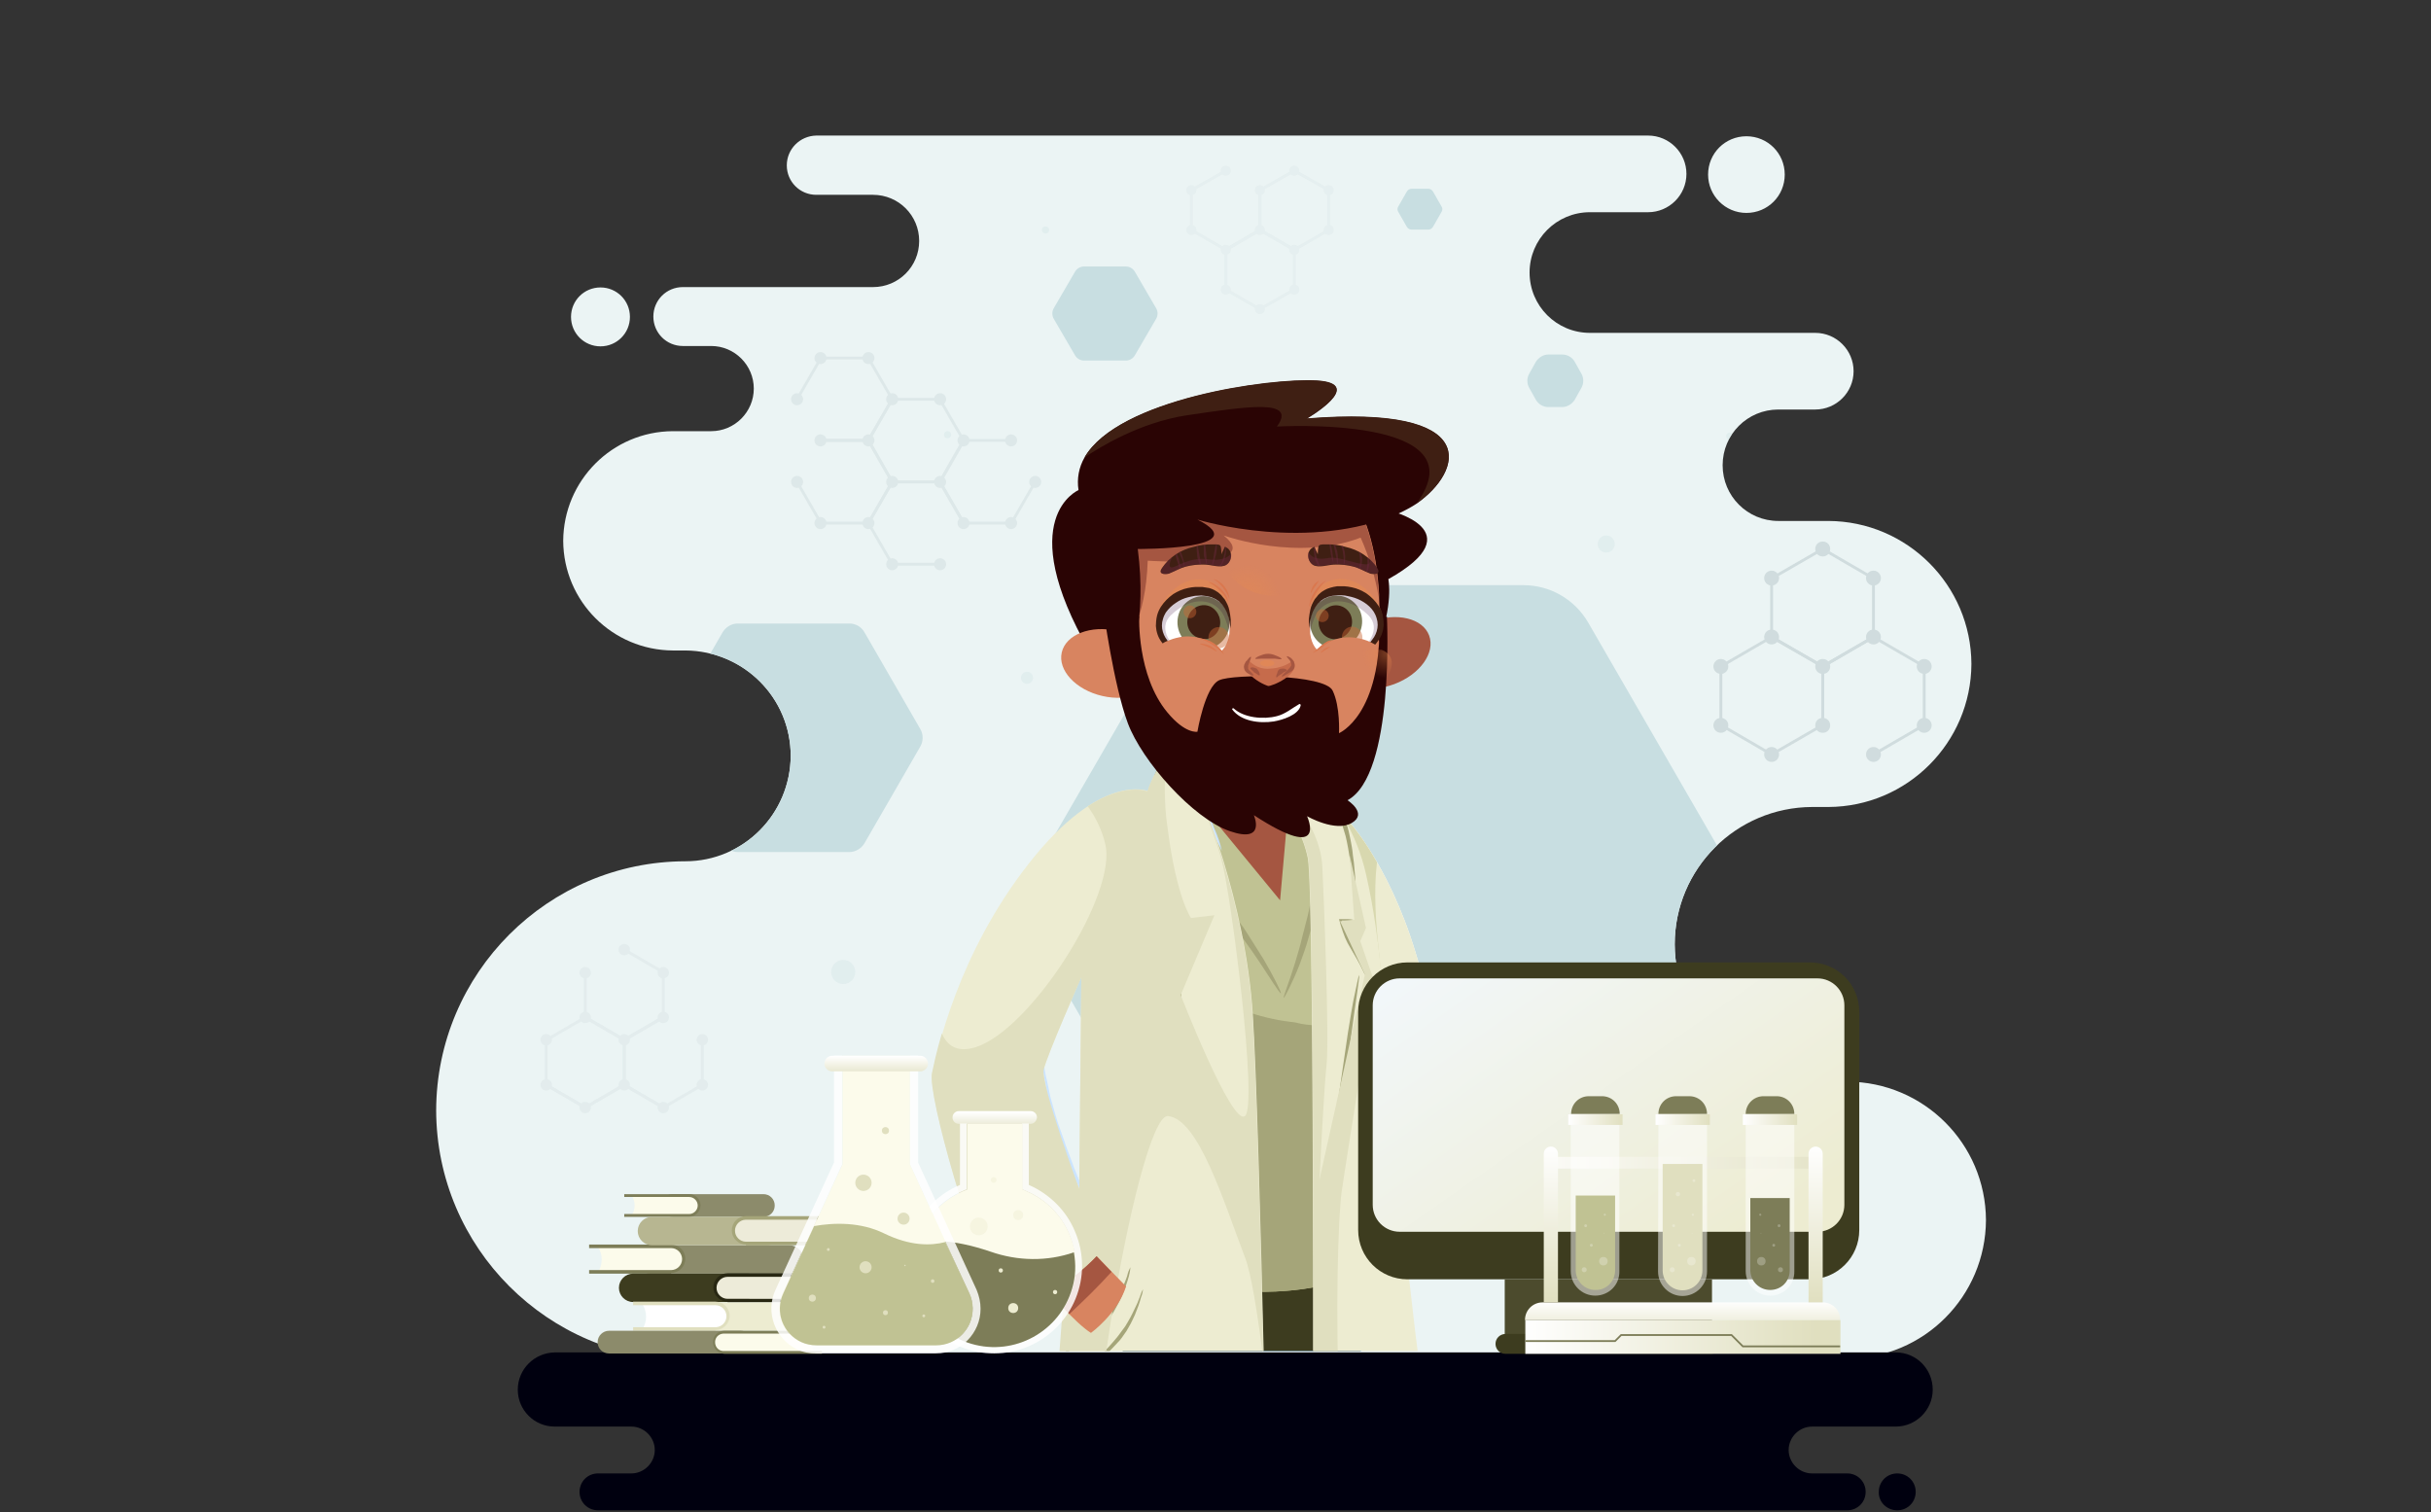 <?xml version="1.0" encoding="utf-8"?>
<!-- Generator: Adobe Illustrator 27.5.0, SVG Export Plug-In . SVG Version: 6.00 Build 0)  -->
<svg version="1.1" id="Layer_1" xmlns="http://www.w3.org/2000/svg" xmlns:xlink="http://www.w3.org/1999/xlink" x="0px" y="0px"
	 viewBox="0 0 685 426.2" style="enable-background:new 0 0 685 426.2;" xml:space="preserve">
<rect x="0" y="0" width="685" height="426.2" fill="#333333" stroke="none"/>
<style type="text/css">
	.st0{fill:none;}
	.st1{fill:#EBF4F4;}
	.st2{fill:#00000F;}
	.st3{clip-path:url(#SVGID_00000091718879630342857860000007099784931789181607_);}
	.st4{opacity:0.6;}
	.st5{fill:#DAE9EA;}
	.st6{fill:#FF6158;}
	.st7{fill:#807EFD;}
	.st8{fill:#C8DEE1;}
	.st9{opacity:0.38;}
	.st10{opacity:0.31;}
	.st11{fill:none;stroke:#7A9297;stroke-width:0.81;stroke-miterlimit:10;}
	.st12{fill:#7A9297;}
	.st13{opacity:0.21;}
	.st14{opacity:0.64;}
	.st15{opacity:0.15;}
	.st16{clip-path:url(#SVGID_00000050661205492458289950000016299482703506243716_);}
	.st17{fill:#CBE4FF;}
	.st18{fill:#FFD0BF;}
	.st19{opacity:0.2;}
	.st20{fill:#FF7398;}
	.st21{fill:#121A60;}
	.st22{fill:#3089E6;}
	.st23{fill:#3D3C1F;}
	.st24{fill:#C0C293;}
	.st25{fill:#A5A579;}
	.st26{fill:#0056B3;}
	.st27{fill:#FFFFFF;}
	.st28{fill:#EDECD1;}
	.st29{fill:#D8D8AF;}
	.st30{fill:#A55641;}
	.st31{opacity:0.2;fill:#FF7398;enable-background:new    ;}
	.st32{fill:#E0DFBF;}
	.st33{fill:#D88460;}
	.st34{fill:#2A0404;}
	.st35{fill:#3F1F13;}
	.st36{opacity:0.4;fill:url(#SVGID_00000121251984279220044040000012409348150194713786_);enable-background:new    ;}
	.st37{opacity:0.42;fill:#E98C4D;enable-background:new    ;}
	.st38{fill:#7D7D58;}
	.st39{opacity:0.2;fill:#320033;enable-background:new    ;}
	.st40{opacity:0.45;fill:#CA6633;enable-background:new    ;}
	.st41{fill:#C66B4B;}
	.st42{opacity:0.45;fill:#E98C4D;enable-background:new    ;}
	.st43{fill:#DA774E;}
	.st44{opacity:0.45;fill:#6C293E;enable-background:new    ;}
	.st45{opacity:0.4;fill:url(#SVGID_00000160910894356736712050000006365680141518222981_);enable-background:new    ;}
	.st46{opacity:0.4;fill:url(#SVGID_00000124880102446961368150000017118230351752719259_);enable-background:new    ;}
	.st47{fill:#8C8B6B;}
	.st48{fill:#FCFBEB;}
	.st49{fill:#EDEBD9;}
	.st50{fill:#282712;}
	.st51{fill:#B7B691;}
	.st52{fill:url(#SVGID_00000074437770047447033440000014110205420081415358_);}
	.st53{opacity:0.85;fill:#FFFFFF;enable-background:new    ;}
	.st54{opacity:0.5;fill:#EEEEEE;enable-background:new    ;}
	.st55{opacity:0.4;fill:#EDECD1;enable-background:new    ;}
	.st56{fill:url(#SVGID_00000166636766459383943410000017928253772735039131_);}
	.st57{fill:url(#SVGID_00000134952057759551265510000003985309058080955047_);}
	.st58{fill:#4C4B2D;}
	.st59{fill:url(#SVGID_00000054235607711099376220000000158066108589664181_);}
	.st60{fill:url(#SVGID_00000046308066359648788930000010940609731266338454_);}
	.st61{opacity:0.5;fill:#FFFFFF;enable-background:new    ;}
	.st62{fill:url(#SVGID_00000081645127941928655300000013587026492707975554_);}
	.st63{opacity:0.25;}
	.st64{fill:url(#SVGID_00000161610351965948791410000010506763189429493133_);}
	.st65{fill:url(#SVGID_00000178191784928234128340000000657423457385481134_);}
	.st66{fill:url(#SVGID_00000031886756652779116030000011880886380449577125_);}
	.st67{fill:url(#SVGID_00000016763340564921951010000012390037064446110128_);}
	.st68{fill:url(#SVGID_00000176741708500074616160000006487557518817663124_);}
	.st69{fill:none;stroke:#7D7D58;stroke-width:0.5;stroke-miterlimit:10;}
</style>
<g>
	<g id="Layer_2_00000000203366348050133340000013617992923185318583_">
		<g id="OBJECTS">
			<rect y="-59" class="st0" width="685" height="485.2"/>
			<path class="st1" d="M193.1,383.1c-38.7-0.1-70.1-31.5-70.2-70.2l0,0c0.1-38.7,31.5-70.1,70.2-70.2l0,0
				c16.4,0,29.6-13.3,29.7-29.7l0,0c0-16.4-13.3-29.6-29.7-29.7h-3.5c-17-0.1-30.8-13.8-30.9-30.9l0,0c0.1-17,13.8-30.8,30.9-30.9
				h10.8c6.6,0,12-5.4,12-12l0,0c0-6.6-5.4-12-12-12h-8c-4.6,0-8.3-3.7-8.3-8.3l0,0c0-4.6,3.7-8.3,8.3-8.3H246c7.2,0,13-5.8,13-13
				l0,0c0-7.2-5.8-13-13-13h-16c-4.6,0-8.3-3.7-8.3-8.3l0,0c0-4.6,3.7-8.3,8.3-8.4l0,0h234.4c6,0,10.8,4.9,10.8,10.8l0,0
				c0,6-4.9,10.8-10.8,10.8H448c-9.4,0-17,7.6-17,17l0,0c0,9.4,7.6,17,17,17h63.5c6,0,10.8,4.9,10.8,10.8l0,0
				c0,6-4.9,10.8-10.8,10.8h-10.4c-8.7,0-15.7,7-15.7,15.7l0,0c0,8.7,7,15.7,15.7,15.7h14.1c22.2,0.1,40.2,18.1,40.3,40.3l0,0
				c-0.1,22.2-18.1,40.2-40.3,40.3h-4.6c-21.4,0.1-38.7,17.4-38.7,38.7l0,0c0.1,21.4,17.4,38.7,38.7,38.7h10
				c21.5,0.1,38.9,17.5,39,39l0,0c-0.1,21.5-17.5,39-39,39L193.1,383.1z M492.1,60c6,0,10.8-4.8,10.8-10.8s-4.8-10.8-10.8-10.8
				s-10.8,4.8-10.8,10.8C481.3,55.1,486.1,60,492.1,60L492.1,60z M169.2,97.6c4.6,0,8.3-3.7,8.3-8.3s-3.7-8.3-8.3-8.3
				s-8.3,3.7-8.3,8.3l0,0C160.9,93.9,164.6,97.6,169.2,97.6z"/>
			<path class="st2" d="M534.2,402h-23.6c-3.6,0-6.6,3-6.6,6.6l0,0c0,3.6,3,6.6,6.6,6.6h9.9c2.9,0,5.2,2.3,5.2,5.2l0,0
				c0,2.9-2.3,5.2-5.2,5.2h-352c-2.9,0-5.2-2.3-5.2-5.2l0,0c0-2.9,2.3-5.2,5.2-5.2h9.4c3.6,0,6.6-3,6.6-6.6l0,0c0-3.6-3-6.6-6.6-6.6
				h-21.6c-5.8,0-10.4-4.7-10.4-10.4l0,0c0-5.8,4.7-10.4,10.4-10.5h377.9c5.8,0,10.4,4.7,10.4,10.5l0,0
				C544.6,397.3,539.9,402,534.2,402z M534.6,425.6c2.9,0,5.2-2.3,5.2-5.2s-2.3-5.2-5.2-5.2s-5.2,2.3-5.2,5.2l0,0
				C529.3,423.3,531.7,425.6,534.6,425.6L534.6,425.6z"/>
			<g>
				<g>
					<g>
						<defs>
							<path id="SVGID_1_" d="M193.1,383.1c-38.7-0.1-70.1-31.5-70.2-70.2l0,0c0.1-38.7,31.5-70.1,70.2-70.2l0,0
								c16.4,0,29.6-13.3,29.7-29.7l0,0c0-16.4-13.3-29.6-29.7-29.7h-3.5c-17-0.1-30.8-13.8-30.9-30.9l0,0
								c0.1-17,13.8-30.8,30.9-30.9h10.8c6.6,0,12-5.4,12-12l0,0c0-6.6-5.4-12-12-12h-8c-4.6,0-8.3-3.7-8.3-8.3l0,0
								c0-4.6,3.7-8.3,8.3-8.3H246c7.2,0,13-5.8,13-13l0,0c0-7.2-5.8-13-13-13h-16c-4.6,0-8.3-3.7-8.3-8.3l0,0
								c0-4.6,3.7-8.3,8.3-8.4l0,0h234.4c6,0,10.8,4.9,10.8,10.8l0,0c0,6-4.9,10.8-10.8,10.8H448c-9.4,0-17,7.6-17,17l0,0
								c0,9.4,7.6,17,17,17h63.5c6,0,10.8,4.9,10.8,10.8l0,0c0,6-4.9,10.8-10.8,10.8h-10.4c-8.7,0-15.7,7-15.7,15.7l0,0
								c0,8.7,7,15.7,15.7,15.7h14.1c22.2,0.1,40.2,18.1,40.3,40.3l0,0c-0.1,22.2-18.1,40.2-40.3,40.3h-4.6
								c-21.4,0.1-38.7,17.4-38.7,38.7l0,0c0.1,21.4,17.4,38.7,38.7,38.7h10c21.5,0.1,38.9,17.5,39,39l0,0c-0.1,21.5-17.5,39-39,39
								L193.1,383.1z M492.1,60c6,0,10.8-4.8,10.8-10.8s-4.8-10.8-10.8-10.8s-10.8,4.8-10.8,10.8C481.3,55.1,486.1,60,492.1,60
								L492.1,60z M169.2,97.6c4.6,0,8.3-3.7,8.3-8.3s-3.7-8.3-8.3-8.3s-8.3,3.7-8.3,8.3l0,0C160.9,93.9,164.6,97.6,169.2,97.6z"/>
						</defs>
						<clipPath id="SVGID_00000178194468608908660760000014327176518452303012_">
							<use xlink:href="#SVGID_1_"  style="overflow:visible;"/>
						</clipPath>
						<g style="clip-path:url(#SVGID_00000178194468608908660760000014327176518452303012_);">
							<g class="st4">
								<circle class="st5" cx="558.9" cy="148.7" r="3.4"/>
								<circle class="st5" cx="267" cy="122.5" r="1"/>
								<circle class="st5" cx="294.6" cy="64.8" r="1"/>
								<circle class="st5" cx="487.4" cy="122.9" r="1"/>
								<circle class="st6" cx="659.7" cy="151.6" r="1"/>
								<circle class="st7" cx="108.3" cy="191" r="1"/>
								<circle class="st5" cx="237.6" cy="273.9" r="3.4"/>
								<circle class="st7" cx="155.3" cy="153" r="2.4"/>
								<circle class="st5" cx="452.6" cy="153.3" r="2.4"/>
								<circle class="st5" cx="289.4" cy="191" r="1.7"/>
							</g>
							<path class="st8" d="M239.3,175.7h-31.4c-1.8,0-3.4,1-4.3,2.5l-15.7,27.2c-0.9,1.5-0.9,3.5,0,5l15.7,27.2
								c0.9,1.5,2.5,2.5,4.3,2.5h31.4c1.8,0,3.4-1,4.3-2.5l15.7-27.2c0.9-1.5,0.9-3.5,0-5l-15.7-27.2
								C242.7,176.6,241.1,175.7,239.3,175.7z"/>
							<path class="st8" d="M132.4,100.9h-34c-1.8,0-3.5,1-4.4,2.6l-17,29.4c-0.9,1.6-0.9,3.5,0,5.1l17,29.4
								c0.9,1.6,2.6,2.5,4.4,2.6h33.9c1.8,0,3.5-1,4.4-2.6l17-29.4c0.9-1.6,0.9-3.5,0-5.1l-17-29.4
								C135.9,101.9,134.2,100.9,132.4,100.9z"/>
							<path class="st8" d="M317.3,75.1h-11.9c-1,0-2,0.6-2.5,1.5l-6,10.3c-0.5,0.9-0.5,2,0,2.9l6,10.3c0.5,0.9,1.5,1.5,2.5,1.5
								h11.9c1,0,2-0.6,2.5-1.5l6-10.3c0.5-0.9,0.5-2,0-2.9l-6-10.3C319.3,75.7,318.3,75.1,317.3,75.1z"/>
							<path class="st8" d="M625.6,77h-9.7c-1.1,0-2.1,0.6-2.6,1.5l-4.8,8.4c-0.5,0.9-0.5,2.1,0,3l4.8,8.4c0.5,0.9,1.5,1.5,2.6,1.5
								h9.7c1.1,0,2.1-0.6,2.6-1.5l4.8-8.4c0.5-0.9,0.5-2.1,0-3l-4.8-8.4C627.6,77.6,626.6,77,625.6,77z"/>
							<path class="st8" d="M402.5,53.2h-4.8c-0.5,0-1,0.3-1.3,0.8l-2.4,4.2c-0.3,0.5-0.3,1,0,1.5l2.4,4.2c0.3,0.5,0.8,0.8,1.3,0.8
								h4.8c0.5,0,1-0.3,1.3-0.8l2.4-4.2c0.3-0.5,0.3-1,0-1.5l-2.4-4.2C403.5,53.5,403,53.2,402.5,53.2z"/>
							<path class="st8" d="M440.2,99.9h-3.9c-1.4,0-2.7,0.8-3.5,2l-1.9,3.4c-0.7,1.2-0.7,2.8,0,4l1.9,3.4c0.7,1.2,2,2,3.5,2h3.9
								c1.4,0,2.7-0.8,3.5-2l1.9-3.4c0.7-1.2,0.7-2.8,0-4l-1.9-3.4C443,100.7,441.7,99.9,440.2,99.9z"/>
							<polygon class="st8" points="149.7,198.1 136.6,198.1 130,209.5 136.6,220.9 149.7,220.9 156.2,209.5 							"/>
							<path class="st8" d="M429.3,164.9H350c-7.5,0-14.4,4-18.2,10.5l-39.7,68.7c-3.8,6.5-3.8,14.5,0,21l39.7,68.7
								c3.8,6.5,10.7,10.5,18.2,10.5h79.3c7.5,0,14.4-4,18.2-10.5l39.7-68.7c3.8-6.5,3.8-14.5,0-21l-39.7-68.7
								C443.7,168.9,436.8,164.9,429.3,164.9z"/>
							<g class="st9">
								<g class="st10">
									<polyline class="st11" points="231.3,124.1 244.7,124.1 251.4,112.5 244.7,100.9 231.3,100.9 224.6,112.5 									"/>
									<polygon class="st11" points="264.8,112.5 251.4,112.5 244.7,124.1 251.4,135.8 264.8,135.8 271.5,124.1 									"/>
									<polyline class="st11" points="285,124.1 271.6,124.1 264.9,135.8 271.6,147.4 285,147.4 291.7,135.8 									"/>
									<polyline class="st11" points="271.5,147.4 264.8,135.8 251.4,135.8 244.7,147.4 251.4,159 264.8,159 									"/>
									<polyline class="st11" points="224.6,135.8 231.3,147.4 244.7,147.4 251.4,135.8 244.7,124.1 231.3,124.1 									"/>
									<circle class="st12" cx="291.7" cy="135.8" r="1.7"/>
									<circle class="st12" cx="284.9" cy="124.1" r="1.7"/>
									<circle class="st12" cx="271.5" cy="124.1" r="1.7"/>
									<circle class="st12" cx="244.7" cy="124.1" r="1.7"/>
									<circle class="st12" cx="231.2" cy="124.1" r="1.7"/>
									<circle class="st12" cx="264.9" cy="112.5" r="1.7"/>
									<circle class="st12" cx="264.9" cy="135.8" r="1.7"/>
									<circle class="st12" cx="271.5" cy="147.4" r="1.7"/>
									<circle class="st12" cx="284.9" cy="147.4" r="1.7"/>
									<circle class="st12" cx="251.4" cy="112.5" r="1.7"/>
									<circle class="st12" cx="244.7" cy="100.9" r="1.7"/>
									<circle class="st12" cx="231.2" cy="100.9" r="1.7"/>
									<circle class="st12" cx="224.6" cy="112.5" r="1.7"/>
									<circle class="st12" cx="251.4" cy="135.8" r="1.7"/>
									<circle class="st12" cx="244.7" cy="147.4" r="1.7"/>
									<circle class="st12" cx="231.2" cy="147.4" r="1.7"/>
									<circle class="st12" cx="224.6" cy="135.8" r="1.7"/>
									<circle class="st12" cx="251.4" cy="159" r="1.7"/>
									<circle class="st12" cx="264.9" cy="159" r="1.7"/>
								</g>
								<g class="st13">
									<line class="st11" x1="164.9" y1="312.1" x2="153.9" y2="305.7"/>
									<polygon class="st11" points="153.9,293.1 153.9,305.7 164.9,312.1 175.9,305.7 175.9,293.1 164.9,286.7 									"/>
									<polyline class="st11" points="164.9,274 164.9,286.6 175.9,293 186.9,286.6 186.9,274 175.9,267.6 									"/>
									<polyline class="st11" points="186.9,286.7 175.9,293.1 175.9,305.7 186.9,312.1 197.9,305.7 197.9,293.1 									"/>
									<polyline class="st11" points="186.9,312.1 175.9,305.7 164.9,312.1 									"/>
									<circle class="st12" cx="175.9" cy="267.6" r="1.6"/>
									<circle class="st12" cx="164.9" cy="274.1" r="1.6"/>
									<circle class="st12" cx="164.9" cy="286.7" r="1.6"/>
									<circle class="st12" cx="164.9" cy="312.1" r="1.6"/>
									<circle class="st12" cx="153.9" cy="293" r="1.6"/>
									<circle class="st12" cx="175.9" cy="293" r="1.6"/>
									<circle class="st12" cx="186.9" cy="286.7" r="1.6"/>
									<circle class="st12" cx="186.9" cy="274.1" r="1.6"/>
									<circle class="st12" cx="153.9" cy="305.7" r="1.6"/>
									<circle class="st12" cx="175.9" cy="305.7" r="1.6"/>
									<circle class="st12" cx="186.9" cy="312.1" r="1.6"/>
									<circle class="st12" cx="197.9" cy="305.7" r="1.6"/>
									<circle class="st12" cx="197.9" cy="293" r="1.6"/>
								</g>
								<g class="st14">
									<polygon class="st11" points="484.9,187.8 484.9,204.3 499.2,212.6 513.6,204.3 513.6,187.8 499.2,179.5 									"/>
									<polygon class="st11" points="499.2,163 499.2,179.5 513.6,187.8 527.9,179.5 527.9,163 513.6,154.7 									"/>
									<polyline class="st11" points="527.9,212.6 542.2,204.3 542.2,187.8 527.9,179.5 513.6,187.8 513.6,204.3 									"/>
									<path class="st12" d="M513.6,152.6c1.2,0,2.1,0.9,2.1,2.1s-0.9,2.1-2.1,2.1s-2.1-0.9-2.1-2.1S512.4,152.6,513.6,152.6z"/>
									<path class="st12" d="M513.6,185.7c1.2,0,2.1,0.9,2.1,2.1s-0.9,2.1-2.1,2.1s-2.1-0.9-2.1-2.1S512.4,185.7,513.6,185.7z"/>
									<path class="st12" d="M513.6,202.3c1.2,0,2.1,0.9,2.1,2.1s-0.9,2.1-2.1,2.1s-2.1-0.9-2.1-2.1S512.4,202.3,513.6,202.3z"/>
									<circle class="st12" cx="499.2" cy="162.9" r="2.1"/>
									<circle class="st12" cx="527.9" cy="162.9" r="2.1"/>
									<circle class="st12" cx="499.2" cy="179.5" r="2.1"/>
									<circle class="st12" cx="484.9" cy="187.8" r="2.1"/>
									<circle class="st12" cx="484.9" cy="204.4" r="2.1"/>
									<circle class="st12" cx="499.2" cy="212.6" r="2.1"/>
									<circle class="st12" cx="527.9" cy="179.5" r="2.1"/>
									<circle class="st12" cx="542.2" cy="187.8" r="2.1"/>
									<circle class="st12" cx="542.2" cy="204.4" r="2.1"/>
									<circle class="st12" cx="527.9" cy="212.6" r="2.1"/>
								</g>
								<g class="st15">
									<polygon class="st11" points="374.4,64.8 374.4,53.6 364.7,48.1 355,53.6 355,64.8 364.7,70.4 									"/>
									<polygon class="st11" points="364.7,81.6 364.7,70.4 355,64.8 345.4,70.4 345.4,81.6 355,87.1 									"/>
									<polyline class="st11" points="345.4,48.1 335.7,53.6 335.7,64.8 345.4,70.4 355,64.8 355,53.6 									"/>
									<circle class="st12" cx="355" cy="87.1" r="1.4"/>
									<circle class="st12" cx="355" cy="64.8" r="1.4"/>
									<circle class="st12" cx="355" cy="53.6" r="1.4"/>
									<circle class="st12" cx="364.7" cy="81.6" r="1.4"/>
									<circle class="st12" cx="345.4" cy="81.6" r="1.4"/>
									<circle class="st12" cx="364.7" cy="70.4" r="1.4"/>
									<circle class="st12" cx="374.4" cy="64.8" r="1.4"/>
									<circle class="st12" cx="374.4" cy="53.6" r="1.4"/>
									<circle class="st12" cx="364.7" cy="48.1" r="1.4"/>
									<circle class="st12" cx="345.4" cy="70.4" r="1.4"/>
									<circle class="st12" cx="335.7" cy="64.8" r="1.4"/>
									<circle class="st12" cx="335.7" cy="53.6" r="1.4"/>
									<circle class="st12" cx="345.4" cy="48.1" r="1.4"/>
								</g>
							</g>
						</g>
					</g>
				</g>
			</g>
			<g>
				<g>
					<g>
						<defs>
							<rect id="SVGID_00000170991988550453924680000001167165167217360524_" x="258.1" y="97.4" width="155.8" height="283.3"/>
						</defs>
						<clipPath id="SVGID_00000067220206115371958950000002832415248395297198_">
							<use xlink:href="#SVGID_00000170991988550453924680000001167165167217360524_"  style="overflow:visible;"/>
						</clipPath>
						<g style="clip-path:url(#SVGID_00000067220206115371958950000002832415248395297198_);">
							<ellipse class="st17" cx="361" cy="604.8" rx="79" ry="21.3"/>
							<path class="st18" d="M364,565.7c0,0,0.1,35.3,0.8,38.2s52.8,6.1,51.3,0.3c-4.8-13.4-22.1-5.8-34.1-16.6l-0.3-21.2L364,565.7
								z"/>
							<g class="st19">
								<path class="st20" d="M381.9,585l-0.3-18.5l-17.6-0.8c0,0,0,11.2,0.2,21.4C370,587.8,376.5,586.4,381.9,585z"/>
							</g>
							<path class="st21" d="M416.1,604.2c-4.5-12.5-19.9-6.7-31.7-14.7c-6.6,1.8-13.6,1.7-20.2-0.2c0.1,7.1,0.3,13.4,0.6,14.5
								C365.5,606.8,417.5,610,416.1,604.2z"/>
							<g class="st4">
								<path class="st21" d="M413.2,599.5c-17.1,2.5-35.7,2.5-49-8.1c0.1,6.2,0.3,11.4,0.5,12.4c0.7,2.9,52.8,6.1,51.3,0.3
									C415.5,602.4,414.5,600.8,413.2,599.5z"/>
							</g>
							<path class="st18" d="M311.8,567.3c0,0,0.1,35.3,0.8,38.2s52.8,6.1,51.3,0.3c-4.8-13.4-22.1-5.8-34.1-16.6l-0.3-21.2
								L311.8,567.3z"/>
							<g class="st19">
								<path class="st20" d="M329.7,586.7l-0.3-18.5l-17.6-0.8c0,0,0,11.2,0.2,21.4C317.9,589.5,324.4,588.1,329.7,586.7z"/>
							</g>
							<path class="st21" d="M363.9,605.8c-4.5-12.5-19.9-6.7-31.7-14.7c-6.6,1.8-13.6,1.7-20.2-0.2c0.1,7.1,0.3,13.4,0.6,14.5
								C313.4,608.4,365.4,611.6,363.9,605.8z"/>
							<g class="st4">
								<path class="st21" d="M361,601.2c-17.1,2.5-35.7,2.5-49-8.1c0.1,6.2,0.3,11.4,0.6,12.4c0.7,2.9,52.8,6.1,51.3,0.3
									C363.3,604.1,362.4,602.5,361,601.2z"/>
							</g>
							<path class="st22" d="M386.9,583.6c0,0-14.9,7-28.4,0.4l-8.3-155.8l-14,155.4c0,0-15.7,9.1-27.9,1.7c0,0-5.4-101.7,1.9-161.1
								c4.2-34.8,10.2-69.4,18-103.7l0.9-93.7c0,0,37.8-6.1,45.8,4.2s13.1,33.5,14,40.3s-10.3,47-10.3,47S396.5,508,386.9,583.6z"/>
							<path class="st23" d="M388.8,271.4c-0.8-6.9-6-30-14-40.3s-45.8-4.2-45.8-4.2l-0.9,93.7c-7.8,34.2-13.8,68.8-18,103.7
								c-7.3,59.4-1.9,161.1-1.9,161.1c3.2,1.9,6.8,2.9,10.5,2.9c-1.7-10.1-2-20.4-1-30.6c0.6-7.5,1.5-15,2.5-22.5
								c-0.4,3.1,0.1-1.4,0.2-2.1c0.2-1.8,0.4-3.5,0.6-5.3c1.8-14.1,4-41,21.8-44.4c0.7-0.1,1.5-0.2,2.3-0.2l4.9-54.9l3.2,59.9
								c1.8,2.9,2,6.5,0.5,9.6l4.6,86.4c3.4,1.6,7.1,2.6,10.9,2.8c-3.8-23.6-6.6-47.5-2.6-71.2c1.5-9,3.6-19,9-26.6
								c0.3-0.4,0.6-0.9,1-1.3c2.7-5,6.6-8.9,12-10.6c-2.6-77.4-10.3-158.7-10.3-158.7S389.6,278.3,388.8,271.4z"/>
							<path class="st24" d="M314.9,355.7L329,226.9c0,0,37.8-6.1,45.8,4.2s13.1,33.5,14,40.3s-10.3,47-10.3,47s11.4,30.4,11.6,33.6
								C381,366.7,342.7,367.9,314.9,355.7z"/>
							<path class="st25" d="M386.6,286.1c-3,1-6.1,1.7-9.2,2c-4.1,1.1-8.4,1.1-12.5,0c-8.6-0.9-16.9-3.6-24.3-8
								c-6.4-3.7-11.8-8.8-15.8-14.9l-10,90.5c27.9,12.2,66.1,11,75.3-3.7c-0.3-3.2-11.6-33.6-11.6-33.6S383.5,300.1,386.6,286.1z"
								/>
							<path class="st25" d="M370,258.7l-0.6,3.2l-0.9,3.1c-0.5,1.9-1.4,4.3-2.3,6.8c-1.9,4.9-4.3,9.5-4.5,9.4s1.7-4.9,3.2-9.8
								c0.7-2.5,1.5-4.9,1.9-6.8l0.8-3.1l0.8-3.1c0.5-1.9,0.9-4.4,1.4-6.9c0.9-5,1.1-10.1,1.5-10.1s0.5,5.1,0,10.3
								C370.7,254.2,370.4,256.8,370,258.7z"/>
							<path class="st25" d="M343.7,252.9c1.7,2.1,3.5,4.1,4.7,5.8l2,2.7c0,0,0.7,1.1,1.8,2.8s2.5,4,3.9,6.2
								c2.7,4.6,5.1,9.4,4.8,9.5s-3.1-4.4-6-8.8c-1.5-2.2-3-4.4-4.2-6l-1.9-2.7l-1.9-2.7c-1.1-1.7-2.7-3.8-4.3-6
								c-3.2-4.3-6.8-8.3-6.6-8.5S340.2,248.8,343.7,252.9z"/>
							<path class="st26" d="M369.3,394.9c-0.6,0.5-1.3,0.9-2,1.2c-1.5,0.9-2.9,1.8-4.2,2.9c-1.3,1.1-2.6,2.2-3.8,3.5l-1.6,1.7
								c0,0-0.6,0.7-1.5,1.7s-2.1,2.5-3.1,4c-1,1.4-1.9,2.8-2.7,4.3c-0.3,0.7-0.7,1.4-1.2,2c0.2-0.8,0.4-1.5,0.8-2.2
								c0.7-1.6,1.5-3.1,2.4-4.6s1.9-2.9,3-4.2c0.9-1.1,1.5-1.8,1.5-1.8s0.7-0.7,1.7-1.7c1.3-1.2,2.6-2.3,4-3.3s2.9-1.9,4.5-2.7
								C367.8,395.3,368.5,395,369.3,394.9z"/>
							<path class="st26" d="M364.8,403.1c-0.9,1.1-2,2.1-3.1,3l-2,2.1l-0.7,0.7c-0.1,0.1-0.2,0.2-0.2,0.3l-3,3.1
								c-0.8,1.2-1.8,2.2-2.9,3.2c0.6-1.3,1.4-2.6,2.2-3.7c1.3-1.7,2.8-3.4,2.8-3.4c0.1-0.1,0.2-0.2,0.3-0.3l0.7-0.6l2.3-2
								C362.3,404.5,363.5,403.7,364.8,403.1z"/>
							<path class="st27" d="M379.1,230.3c0,0,12,12.4,19.8,38.2s11.1,43.5,9.4,50.9s-13.5,43.9-13.5,43.9s-9.9-13.1-11.9-14
								s-4-117.5-4-117.5"/>
							<path class="st28" d="M379.1,230.3c0,0,12,12.4,19.8,38.2s11.1,43.5,9.4,50.9s-13.5,43.9-13.5,43.9s-9.9-13.1-11.9-14
								s-4-117.5-4-117.5"/>
							<path class="st29" d="M396.8,313.5c-4.8-6.2-6.1-13.9-6.6-21.6s-0.8-15.4-1.6-23.2c-0.9-8.5-1.6-17.2-0.6-25.7
								c-2.5-4.5-5.5-8.8-8.9-12.7l-0.3,1.5c0,0,2,116.6,4,117.5s11.9,14,11.9,14s11.9-36.5,13.5-43.9v-0.1
								C403.8,319.2,399.5,317.1,396.8,313.5z"/>
							<polygon class="st30" points="337.3,205.8 338.5,226.7 360.7,253.7 362.8,230 358.9,205.8 							"/>
							<path class="st31" d="M355.7,224.6c2.1,0.2,4.1,0.2,6.2,0l-3-18.9h-21.6l0.8,13.5C343.8,221.8,349.4,224.2,355.7,224.6z"/>
							<path class="st17" d="M344.3,239.8c-1-2-2-4-2.8-6.1c-1.4-3.1-2.6-6.2-2.6-6.2l-0.7-2c-0.4-1.2-0.8-2.8-1.3-4.5
								c-0.6-2.2-0.9-4.4-0.9-6.7c0.2,0,0.7,3.3,1.6,6.5c0.5,1.6,1,3.2,1.5,4.3l0.7,1.9l2.3,6.3
								C343.1,235.5,343.8,237.6,344.3,239.8z"/>
							<path class="st28" d="M360.1,209.7c-0.1,1.3,7.9,7.3,9,8.5c7.9,8.1,13.3,17.1,15.8,28.1c4.5,19.7,5.2,39.5,6.7,59.5
								c1.7,22.4,3.5,37.2,5.6,55.8c2,18.2,4.4,36.5,7.1,54.6c1.1,7.9,2.8,15.8,3.5,23.6c0.2,2,2.4,15.6,0.9,17
								c-4.2,3.7-9.1,6.6-14.4,8.6c-16.9,5.9-24.4-1.8-24.4-1.8s0.7-211.2-1.4-221.8c-1.3-6.4-4.6-12.3-9.3-16.9L360.1,209.7z
								 M282.8,369.4c-8.9-16.9-21.4-61-20.1-66.9s7-33.5,27.3-59.3s33.4-20.3,33.4-20.3c5.9-16.5,15.2-14.8,15.2-14.8l-0.4,16
								c0,0,12.7,29.4,14.8,61.5s4.9,179.3,4.9,179.3c-32.4,13.1-66.3-1.9-65.4-7s7.6-95.1,7.6-95.1
								C289.9,366.2,282.8,369.4,282.8,369.4z M304.7,275.3c0,0-9.6,21.9-10.6,26s10,33.6,10,33.6L304.7,275.3z"/>
							<path class="st17" d="M310.7,352.2c-0.3,0.8-0.8,1.6-1.3,2.4c-1.1,1.7-2.3,3.2-3.7,4.6c-1.4,1.4-2.9,2.7-4.5,3.9
								c-0.6,0.5-1.2,0.9-1.6,1.1l-0.6,0.4c0,0-0.9,0.6-2.4,1.3c-1.8,0.9-3.6,1.7-5.5,2.4c-1.9,0.7-3.8,1.2-5.7,1.5
								c-0.9,0.2-1.8,0.3-2.7,0.3c0.8-0.3,1.7-0.6,2.6-0.7c1.9-0.5,3.7-1.1,5.5-1.9c1.8-0.7,3.5-1.6,5.2-2.5
								c1.4-0.8,2.3-1.4,2.3-1.4l0.6-0.4c0.4-0.3,1-0.6,1.6-1.1c1.6-1.1,3.1-2.3,4.5-3.6c1.4-1.3,2.7-2.8,3.9-4.3
								C309.5,353.6,310.1,352.9,310.7,352.2z"/>
							<path class="st25" d="M304.7,279c0.2-0.4,0.4-0.8,0.7-1.1l1.9-3c1.5-2.5,3.5-5.8,5.3-9.2s3.5-6.9,4.6-9.6s1.8-4.5,1.8-4.5
								s0.7-1.8,1.5-4.5c1.1-3.3,1.6-6.8,1.5-10.3c-0.1-1.8-0.5-3.7-1.4-5.3c-0.7-1.4-1.8-2.7-3.2-3.6c-0.3-0.2-0.6-0.4-0.9-0.6
								l-0.8-0.4l-0.7-0.4l-0.7-0.2c-0.4-0.1-0.8-0.3-1.2-0.5c0.4,0,0.9,0.1,1.3,0.3l0.7,0.2l0.8,0.3l0.9,0.4
								c0.3,0.1,0.6,0.4,0.9,0.5c0.7,0.4,1.3,0.9,1.9,1.5c0.6,0.7,1.2,1.4,1.6,2.2c0.9,1.7,1.5,3.6,1.6,5.6
								c0.2,3.6-0.3,7.2-1.3,10.7c-0.8,2.8-1.5,4.6-1.5,4.6s-0.7,1.8-1.9,4.5s-2.9,6.1-4.9,9.5s-4,6.7-5.6,9.1
								c-0.8,1.2-1.5,2.2-2,2.9C305.3,278.3,305,278.7,304.7,279z"/>
							<path class="st17" d="M311.5,349.7c-0.3-0.3-0.5-0.7-0.6-1.1l-1.5-2.9c-1.3-2.4-2.8-5.7-4.4-9s-3-6.7-4-9.2l-1.7-4.2
								c0,0-0.1-0.4-0.4-1.2l-1-3.1c-0.9-2.6-1.8-6.1-2.6-9.7c-0.4-1.8-0.6-3.6-1-5.3c-0.1-0.8-0.3-1.6-0.4-2.4l-0.2-2.2
								c-0.1-1.4-0.2-2.5-0.2-3.3c0-0.4,0-0.8,0-1.2c0.1,0.4,0.2,0.8,0.2,1.2l0.4,3.3l0.3,2.2c0.1,0.8,0.3,1.6,0.5,2.4
								c0.4,1.7,0.7,3.4,1.1,5.2c1,3.5,1.9,7,2.9,9.5l1.1,3.1c0.2,0.8,0.4,1.2,0.4,1.2l1.6,4.3c0.9,2.6,2.4,5.9,3.7,9.3
								s2.9,6.7,4.1,9.1l1.4,3C311.2,348.9,311.4,349.3,311.5,349.7z"/>
							<path class="st25" d="M337.9,261.1c-0.3,0.3-0.6,0.6-0.9,0.9l-0.5,0.5l-0.7,0.5c-0.5,0.4-1.1,0.7-1.7,1l-1,0.5
								c-0.4,0.1-0.7,0.3-1.1,0.4l-0.7,0.2l-0.2,0.1c-0.1,0-0.2,0.1-0.2,0l-0.1-0.5l-0.4-1.3c-0.5-1.7-1.1-3.5-1.6-5.2
								c-1.1-3.6-2-7.2-2.6-10s-1-4.6-1-4.6s-0.4-1.8-0.7-4.6c-0.5-3.4-0.7-6.8-0.7-10.3c-0.1-3.5,0.5-6.9,1.5-10.2
								c0.4-1.1,0.9-2.1,1.5-3.1c0.2-0.4,0.5-0.7,0.8-1c-0.8,1.3-1.4,2.7-1.9,4.2c-0.9,3.3-1.3,6.6-1.1,10c0.1,3.4,0.4,6.8,1,10.1
								c0.4,2.8,0.8,4.6,0.8,4.6s0.3,1.8,0.9,4.6s1.4,6.4,2.4,10c0.5,1.8,1,3.6,1.5,5.3l0.3,1.1v0.1c0,0.1,0.1,0,0.1,0l0.4-0.1
								c0.4-0.1,0.8-0.2,1.1-0.3l1-0.4C335.4,262.9,336.7,262.1,337.9,261.1z"/>
							<path class="st25" d="M352.1,343c-0.2-0.6-0.4-1.2-0.5-1.8c-0.3-1.1-0.6-2.8-1.1-4.7c-1-3.9-2.5-9-4.2-14l-4.8-13.8l-2.1-6.3
								c0,0-0.2-0.6-0.6-1.7s-1-2.6-1.8-4.4s-1.7-4-2.6-6.3c-1-2.4-1.7-5-2.2-7.6c-0.1-0.7-0.2-1.3-0.2-2c0.1-0.8,0.3-1.4,0.4-2
								c0.3-1.2,0.8-2.5,1.3-3.7c1-2.3,2.1-4.4,2.9-6.2s1.5-3.3,1.9-4.4c0.2-0.6,0.4-1.2,0.6-1.7c-0.1,0.6-0.2,1.2-0.4,1.8
								c-0.5,1.5-1.1,3-1.7,4.5c-0.8,1.8-1.8,3.9-2.7,6.2c-0.5,1.2-0.9,2.4-1.2,3.6c-0.1,0.6-0.3,1.3-0.3,1.9s0.1,1.3,0.2,1.9
								c0.5,2.5,1.3,5,2.3,7.4c0.9,2.3,1.9,4.4,2.7,6.2s1.5,3.4,1.9,4.5s0.6,1.7,0.6,1.7l6.6,20.2c1.6,5.1,3,10.2,3.9,14.1
								c0.5,1.9,0.7,3.6,0.9,4.8C352,341.8,352.1,342.4,352.1,343z"/>
							<path class="st25" d="M382.2,258c-0.2-1.3-0.4-2.6-0.4-3.9c-0.1-1.2-0.2-2.5-0.4-4s-0.3-3-0.5-4.6l-0.3-2.3l-0.4-2.2
								c-0.2-1.5-0.5-2.8-0.7-3.9s-0.5-2.1-0.7-2.7l-0.3-1c0,0-0.1-0.4-0.3-1c-0.3-0.9-0.6-1.8-0.9-2.6c-1-2.6-2.4-5.1-4.2-7.3
								c-1.9-2.4-4.1-4.7-5.6-6.4c-0.8-0.9-1.4-1.6-1.9-2.1c-0.3-0.3-0.5-0.5-0.7-0.9c1,0.8,2,1.7,2.9,2.6c2.1,2,4.1,4,6,6.2
								s3.4,4.7,4.5,7.4c0.4,0.9,0.7,1.8,1,2.7c0.2,0.6,0.4,1,0.4,1l0.3,1.1c0.1,0.7,0.4,1.6,0.6,2.8s0.5,2.5,0.6,4
								c0.1,0.7,0.2,1.5,0.3,2.2s0.1,1.5,0.2,2.3c0.2,1.6,0.2,3.1,0.3,4.6s0.1,2.8,0.2,4C382.4,255.4,382.3,256.7,382.2,258z"/>
							<path class="st25" d="M384.7,274.7c-0.2,0-1.1-2.3-2.4-4.5l-1.8-3.1l-0.8-1.4c0,0-0.3-0.6-0.7-1.5c-0.2-0.5-0.4-1-0.6-1.6
								s-0.4-1.2-0.6-1.8l-0.3-1.1l-0.2-0.7c0.2,0,0.5,0,0.7,0h1h0.8c0.5,0,1.1,0.1,1.6,0.2c-0.5,0.2-1.1,0.2-1.6,0.2H379
								c-0.3,0-0.6,0-0.7,0h-0.2l0.1,0.2c0,0,0.2,0.5,0.2,0.7c0.6,1.6,1.3,3.1,2.1,4.6l0.7,1.4c0.4,0.9,1,2,1.5,3.2
								C383.8,271.2,384.4,272.9,384.7,274.7z"/>
							<path class="st25" d="M371.2,340.5c0-0.5,0.1-1,0.3-1.4l0.9-3.7c0.9-3,1.6-7.1,2.5-11.2c0.7-4.1,1.4-8.2,1.8-11.4
								s0.7-5.2,0.7-5.2l2.4-16.5c0.7-4.1,1.3-8.3,2-11.3l0.8-3.7c0.1-0.5,0.2-0.9,0.4-1.4c0,0.5,0,1-0.1,1.4
								c-0.1,0.9-0.3,2.2-0.5,3.8c-0.5,3.1-1,7.2-1.6,11.4c-1,8.3-2.1,16.6-2.1,16.6l-0.9,5.2c-0.5,3.1-1.3,7.2-2.1,11.4
								c-1,4.1-1.8,8.2-2.9,11.2l-1.1,3.6C371.5,339.6,371.4,340.1,371.2,340.5z"/>
							<path class="st17" d="M353.9,456.2c-0.4,0.2-0.8,0.3-1.2,0.5c-0.8,0.2-1.9,0.6-3.3,1c-2.7,0.8-6.4,1.7-10.1,2.4
								c-3.4,0.6-6.9,1.1-10.4,1.4c-1.4,0.2-2.6,0.2-3.4,0.2l-1.3,0.1h-1.3c-0.8,0-2,0-3.4-0.1c-3.5-0.2-6.9-0.7-10.4-1.4
								c-3.4-0.8-6.7-1.8-9.9-3.1c-1.3-0.5-2.4-1.1-3.1-1.4c-0.4-0.2-0.8-0.4-1.1-0.6c0-0.1,1.8,0.7,4.4,1.7
								c3.2,1.2,6.6,2.1,9.9,2.8c3.4,0.6,6.8,1,10.2,1.1c1.4,0.1,2.6,0,3.4,0h1.3h1.3c0.8,0,2,0,3.4-0.1c2.8-0.2,6.6-0.6,10.3-1.2
								s7.4-1.4,10.2-2l3.3-0.8C353.1,456.3,353.5,456.2,353.9,456.2z"/>
							<path class="st17" d="M408.1,448.8c-0.6,0.9-1.3,1.6-2.1,2.4c-1.7,1.6-3.5,3-5.5,4.2s-4.1,2.3-6.3,3.1
								c-0.9,0.4-1.6,0.6-2.2,0.8l-0.8,0.3l-0.8,0.2l-2.2,0.5c-2.3,0.4-4.6,0.7-6.9,0.8s-4.6-0.1-6.9-0.4c-0.8-0.1-1.5-0.3-2.2-0.5
								c-0.3,0-0.6-0.1-0.8-0.3c1,0,2.1,0.1,3.1,0.3c2.3,0.2,4.6,0.2,6.8,0.1c2.3-0.2,4.5-0.5,6.7-1l2.2-0.5l0.8-0.2l0.8-0.2
								c0.5-0.1,1.3-0.4,2.1-0.7c4.3-1.5,8.3-3.8,11.9-6.7C406.4,450.1,407.2,449.4,408.1,448.8z"/>
							<path class="st17" d="M307.2,346.7c-0.3,0.8-0.7,1.5-1.2,2.1c-1,1.5-2.2,2.8-3.6,4.1c-1.3,1.2-2.8,2.3-4.3,3.3
								c-0.6,0.4-1.2,0.7-1.5,0.9l-0.6,0.3c0,0-0.9,0.5-2.2,1.1s-3.1,1.3-5,2s-3.7,1.2-5.1,1.6c-0.8,0.3-1.6,0.5-2.4,0.6
								c-0.1-0.2,3.6-1.5,7.2-3c1.8-0.7,3.5-1.5,4.8-2.2s2.1-1.1,2.1-1.1l0.6-0.3c0.4-0.2,0.9-0.5,1.5-0.9c1.5-0.9,3-1.9,4.3-3
								c1.4-1.1,2.6-2.4,3.7-3.7C306.1,347.9,306.6,347.2,307.2,346.7z"/>
							<path class="st25" d="M318.5,357.1c0,0.8-0.2,1.7-0.4,2.5c-0.5,1.8-1.1,3.5-1.8,5.2c-0.7,1.7-1.6,3.3-2.5,4.9
								c-0.8,1.3-1.4,2.1-1.4,2.1s-0.6,0.8-1.6,2c-1.2,1.4-2.6,2.7-4,3.8c-1.4,1.2-3,2.1-4.8,2.8c-0.6,0.2-1.1,0.4-1.7,0.5
								c-0.4,0.1-0.7,0.1-0.7,0.1c0.7-0.4,1.5-0.7,2.2-1c1.6-0.8,3.1-1.8,4.4-3s2.6-2.5,3.7-3.9c0.9-1.1,1.5-1.9,1.5-1.9
								s0.6-0.8,1.4-2c2-3,3.6-6.2,4.8-9.6C317.8,358.6,318.1,357.9,318.5,357.1z"/>
							<path class="st25" d="M322.1,363.3c-0.1,0.8-0.3,1.6-0.6,2.3c-0.2,0.7-0.4,1.5-0.7,2.3l-1,2.6c-0.4,0.9-0.8,1.7-1.2,2.5
								c-0.4,0.7-0.8,1.4-1.2,2.1l-1.4,2l-0.1,0.1c-0.1,0.1-0.2,0.3-0.3,0.4l-1.2,1.3c-1.2,1.3-2.4,2.5-3.8,3.6
								c-1.5,1.2-3,2.3-4.1,3.1c-0.6,0.5-1.3,0.9-2,1.2c-0.1-0.1,2.9-2.4,5.6-4.9c1.2-1.2,2.4-2.4,3.5-3.7l1.1-1.3
								c0.1-0.1,0.2-0.2,0.3-0.4l0.1-0.1l1.4-1.9c0.5-0.6,0.9-1.3,1.3-2c0.5-0.8,0.9-1.6,1.3-2.4l1.2-2.5c0.4-0.8,0.6-1.6,0.9-2.2
								C321.4,364.7,321.7,363.9,322.1,363.3z"/>
							<path class="st32" d="M405.7,425.1c-2,12.9-6,24.9-14.2,24.7c-17.6-0.4-15.2-101.7-13.5-113.6s9.4-59.1,9.4-59.1l-4.1-11.9
								l1.6-3.7l-4.6-20.5l1.3,18.2l-4,0.4l7,15l-12.8,57.8c0,0,1.2-25,2-32.4s-0.8-48-1.2-55.8s-4.5-13.1-7.8-20.1
								c-1.4-2.9-0.5-6,1.1-8.7c-2.6-2.2-5.8-4.9-5.8-5.8l-0.8,15.2c4.7,4.6,7.9,10.5,9.3,16.9c2.1,10.6,1.4,221.8,1.4,221.8
								s7.5,7.8,24.4,1.8c5.3-2,10.1-4.9,14.4-8.6c1.5-1.4-0.7-14.9-0.9-17C407.3,434.9,406.5,430,405.7,425.1z"/>
							<path class="st32" d="M329.1,314.5c8.6,0.8,15.6,23.8,21.7,39.8c1.7,4.3,3.5,15.3,5.2,29c-0.9-39.7-2.1-82-3.1-97.5
								c-2.1-32.1-14.8-61.5-14.8-61.5l0.4-16c-1.1-0.1-2.2,0-3.3,0.3c-0.1,0.9-0.3,1.7-0.4,2.5c-0.8,4.9,6.6,20.9,9.4,31.2
								s10.3,69.3,6.6,72.2s-18.1-34.1-18.1-34.1l9.5-22.5l-6.6,0.8c0,0-4.1-5.7-6.6-25.4c-1-6.7-1-13.6-0.2-20.3
								c-2.4,3-4.3,6.4-5.5,10c0,0-6.3-2.6-16.8,4.2c2.3,3.2,4,6.7,4.9,10.5c3.7,14-20.9,52.5-36.5,57.4c-5.2,1.6-8-0.4-9.5-3.9
								c-1.6,5.4-2.4,9.4-2.8,11.2c-1.3,5.9,11.2,50,20.1,66.9c0,0,7.1-3.2,17.2-6.6c0,0-6.7,90.1-7.6,95.2c-0.9,5.1,33,20.1,65.4,7
								c0,0-0.5-27.1-1.3-60.5c-7.8,54.8-34.9,55.6-45.5,40.4S320.5,313.6,329.1,314.5z M304.1,335c0,0-10.9-29.5-10-33.6
								s10.6-26,10.6-26L304.1,335z"/>
							<path class="st33" d="M295.2,363.6c0,0,7.7,9.2,12.2,12c0,0,7.4-5.3,9.9-13.1L309,354C309,354,301.3,362.4,295.2,363.6z"/>
							<path class="st30" d="M313.2,358.4L309,354c0,0-7.7,8.3-13.8,9.5c0,0,2.9,3.5,6.1,6.8C305.4,366.5,309.5,362.5,313.2,358.4z"
								/>
						</g>
					</g>
				</g>
			</g>
			<g id="_Group_">
				<g id="_Group_2">
					
						<ellipse id="_Path_" transform="matrix(0.937 -0.35 0.35 0.937 -39.679 148.17)" class="st30" cx="389.5" cy="183.7" rx="14" ry="9.4"/>
					<path id="_Path_2" class="st34" d="M391.2,143.8c0,0,24.6,5.6,0,19.4c0,0,1.6,7.1-3.3,19.5l-16.8-38.9L391.2,143.8L391.2,143.8
						z"/>
					<g id="_Group_3">
						<path id="_Path_3" class="st33" d="M311.6,179.3c4.2,27.4,29.1,47.3,50.4,44.1c21-3.2,27.8-27.6,26.6-55c0-0.3,0-0.6,0-0.9
							c-0.7-13.1-3.9-22.8-8.7-29.7c-9-13-23.5-16.1-37.4-14c-7.1,1.2-13.7,4.7-18.6,10c-1.4,1.4-2.7,3-3.8,4.6
							C312.7,148.8,309.2,163.6,311.6,179.3z"/>
						<path id="_Path_4" class="st30" d="M316.9,182.7c0,0,6-8,6.5-24.7c0,0,33.2,2.3,21.4-7.1c0.9,0.3,21,7.3,38.6,0.6
							c2.4,5.4,4.1,11,5.1,16.9c0-0.3,0-0.6,0-0.9c-0.7-13.1-3.9-22.8-8.7-29.7c-12.4-7.2-45.1-11.2-56-4c-0.9,0.6-1.7,1.3-2.3,2.1
							c-0.6,0.8-1.1,1.6-1.5,2.5C314,151.3,316.9,182.7,316.9,182.7z"/>
					</g>
					<g id="_Group_4">
						<path id="_Path_5" class="st34" d="M307.1,183.7l11.3,2.1c0,0,4.8-10.9,2.2-31.1c0,0,33.6,0.2,16.8-8.3
							c1.2,0.4,31.5,9.3,56.9-1.8c1.7-0.8,3.4-1.7,4.9-2.7c12.9-9,18.9-27.9-31-23.9c0,0,16.9-9.8,2.9-10.7
							c-13.4-0.8-56,5.2-65.5,21.6c-1.6,2.8-2.2,6-1.7,9.2C304,138.1,285.2,145.8,307.1,183.7z"/>
						<path id="_Path_6" class="st35" d="M305.6,128.9c4-2.7,15.5-9.9,29-11.9c16.9-2.5,31-4.7,25.2,3.2c0,0,57.7-3.4,39.4,21.6
							c12.9-9,18.9-27.9-31-23.9c0,0,16.9-9.8,2.9-10.7C357.7,106.4,315.1,112.4,305.6,128.9z"/>
					</g>
					
						<ellipse id="_Path_7" transform="matrix(0.224 -0.975 0.975 0.224 60.287 449.834)" class="st33" cx="312.6" cy="187.1" rx="9.4" ry="13.9"/>
				</g>
				<g id="_Group_5">
					<path id="_Path_8" class="st34" d="M310.9,171.7l10.1,2c0,0-0.7,16.6,7.9,27c5.1,6.2,8.5,5.5,8.5,5.5s2.1-12.6,6.1-14.5
						s29.8-1.7,32,2.9c2.2,4.5,1.8,12,1.8,12s12.1-5,11.4-32.2l2.1-0.7c0,0,2.3,44.6-11.1,51.8c0,0,5.8,3.7,1.2,6.4
						s-12.6-1.9-12.6-1.9s6.2,13.5-15-0.3c0,0,3.6,8.1-6.8,4.5s-24.7-19.7-28.7-30.4S310.9,171.7,310.9,171.7z"/>
				</g>
			</g>
			
				<radialGradient id="SVGID_00000010310949552504371620000009968155452268363951_" cx="1922.107" cy="-426.356" r="11.13" gradientTransform="matrix(-0.97 -8.000000e-02 8.000000e-02 -1 2250.03 -104.01)" gradientUnits="userSpaceOnUse">
				<stop  offset="0" style="stop-color:#E98C4D"/>
				<stop  offset="0.84" style="stop-color:#E98C4D;stop-opacity:0"/>
			</radialGradient>
			<path style="opacity:0.4;fill:url(#SVGID_00000010310949552504371620000009968155452268363951_);enable-background:new    ;" d="
				M366.8,150.5c0,0,7.5,2.6,0.6,11.6c-5.6,7.2-8.8,5.9-11.4,5.5c-4.6-0.7-11.5-4.8-11-11.2S357.2,149.7,366.8,150.5z"/>
			<g id="_Group_6">
				<g id="_Group_7">
					<path id="_Path_9" class="st37" d="M345.1,181.4c0,0,4.4-14.6-4.3-17.6s-15.4,7.6-14.6,10.7S331.4,186.3,345.1,181.4z"/>
					<path id="_Path_10" class="st27" d="M344.6,183c1.5-1.7,2.2-4.4,1.8-7.9s-2-6.7-5.5-7.9c-8.7-3-15.1,6.6-14.4,9.7
						c1.2,4.3,4.8,7.5,9.1,8.2C339.7,185.8,342.8,185,344.6,183z"/>
					<g id="_Group_8">
						<path id="_Path_11" class="st38" d="M345.8,178.6c-1.6,3.6-5.8,5.3-9.5,3.7c-0.1,0-0.1-0.1-0.2-0.1c-3.7-1.8-5.3-6.1-3.7-9.9
							c1.6-3.6,5.8-5.3,9.5-3.7c0.1,0,0.1,0.1,0.2,0.1C345.8,170.4,347.4,174.8,345.8,178.6z"/>
						<path id="_Path_12" class="st35" d="M343.4,177.4c-1,2.3-3.7,3.4-6,2.3c-0.1,0-0.1,0-0.1-0.1c-2.4-1.1-3.4-3.9-2.3-6.3
							c1-2.3,3.7-3.4,6-2.4c0.1,0,0.1,0,0.2,0.1C343.4,172.2,344.5,175,343.4,177.4z"/>
					</g>
					<path id="_Path_13" class="st39" d="M340.9,167.2c-8.7-3-15.1,6.6-14.4,9.7c0.9,3.4,3.4,6.2,6.6,7.5c-2.5-2.1-7.4-7.1-3-11.2
						c5.7-5.4,12.3-4.7,14.8,0.4c0.7,1.6,1.2,3.2,1.5,4.9C346.7,174.3,346,168.9,340.9,167.2z"/>
					<g id="_Group_9">
						<path id="_Path_14" class="st35" d="M346.7,177.1c0-0.7-0.2-1.5-0.3-2.2c-0.2-0.8-0.4-1.6-0.7-2.3c-0.4-0.9-0.9-1.7-1.5-2.4
							c-0.2-0.2-0.4-0.3-0.5-0.5l-0.3-0.3l-0.3-0.2l-0.6-0.4l-0.7-0.3l-0.4-0.2l-0.4-0.1l-0.8-0.2c-0.5-0.1-1.1-0.1-1.7-0.2
							l-1.8,0.1l-1,0.2l-0.9,0.2c-1.2,0.3-2.4,0.8-3.5,1.6c-1.1,0.7-2,1.6-2.8,2.7c-0.3,0.5-0.6,1.1-0.8,1.8
							c-0.2,0.6-0.3,1.2-0.3,1.9c0,1.2,0.4,2.4,1,3.4c0.6,0.9,1.3,1.8,2.1,2.5c0.7,0.6,1.4,1.2,2.2,1.7l1,0.6l0.9,0.5
							c0.5,0.3,0.9,0.5,1.2,0.7l0.4,0.2l-0.5-0.1c-0.4-0.1-0.9-0.2-1.3-0.3l-0.9-0.3c-0.3-0.1-0.7-0.3-1.1-0.4s-0.8-0.4-1.2-0.6
							s-0.9-0.5-1.3-0.8c-1-0.7-1.9-1.5-2.6-2.5c-1-1.3-1.5-2.9-1.6-4.5c0-0.9,0.1-1.9,0.3-2.8c0.2-0.9,0.6-1.8,1.1-2.6
							c0.9-1.4,2.1-2.6,3.5-3.6c1.3-0.8,2.6-1.4,4.1-1.7l1.1-0.2l1-0.1c0.7,0,1.4,0,2,0c0.6,0.1,1.3,0.2,1.9,0.3l0.9,0.3l0.4,0.2
							l0.4,0.2l0.8,0.5c0.2,0.2,0.5,0.4,0.7,0.6l0.3,0.3l0.3,0.4c0.2,0.2,0.4,0.5,0.6,0.7c0.6,1,1.1,2,1.3,3.1
							c0.2,0.9,0.3,1.7,0.4,2.6c0,0.6,0,1.1,0,1.7C346.7,176.9,346.7,177.1,346.7,177.1z"/>
					</g>
				</g>
			</g>
			
				<ellipse transform="matrix(1 -1.396260e-03 1.396260e-03 1 -0.251 0.48)" class="st40" cx="343.4" cy="179.7" rx="2.9" ry="3"/>
			
				<ellipse transform="matrix(1 -1.396261e-03 1.396261e-03 1 -0.24 0.468)" class="st40" cx="335.3" cy="172.4" rx="1.8" ry="1.8"/>
			<g id="_Group_10">
				<g id="_Group_11">
					<path id="_Path_15" class="st37" d="M370.5,181.3c0,0-4.5-14.6,4.2-17.6s15.5,7.5,14.7,10.6S384.2,186.2,370.5,181.3z"/>
					<path id="_Path_16" class="st27" d="M371,183c-1.5-1.7-2.2-4.4-1.8-7.9s2-6.8,5.4-7.9c8.7-3,15.1,6.6,14.4,9.7
						c-1.2,4.3-4.7,7.5-9.1,8.3C375.9,185.8,372.8,185,371,183z"/>
					<g id="_Group_12">
						<path id="_Path_17" class="st38" d="M369.8,178.5c1.6,3.6,5.9,5.3,9.5,3.6c0.1,0,0.1-0.1,0.2-0.1c3.7-1.8,5.3-6.2,3.7-9.9
							c-1.6-3.6-5.9-5.3-9.5-3.6c-0.1,0-0.1,0.1-0.2,0.1C369.8,170.4,368.1,174.8,369.8,178.5z"/>
						<path id="_Path_18" class="st35" d="M372,177.4c1,2.3,3.8,3.4,6.1,2.3c0,0,0.1,0,0.1-0.1c2.4-1.1,3.4-3.9,2.4-6.3
							c-1-2.3-3.7-3.4-6.1-2.3c0,0-0.1,0-0.1,0.1C372,172.2,370.9,175,372,177.4z"/>
					</g>
					<path id="_Path_19" class="st39" d="M374.6,167.1c8.7-3,15.1,6.6,14.4,9.7c-0.9,3.4-3.3,6.2-6.6,7.6c2.5-2.1,7.3-7.1,3-11.2
						c-5.7-5.4-12.3-4.7-14.8,0.4c-0.7,1.6-1.2,3.2-1.5,4.9C368.9,174.3,369.6,168.9,374.6,167.1z"/>
					<g id="_Group_13">
						<path id="_Path_20" class="st35" d="M368.9,177c0-0.7,0.1-1.5,0.3-2.2c0.2-0.8,0.4-1.6,0.7-2.3c0.4-0.9,0.9-1.7,1.5-2.4
							c0.2-0.2,0.4-0.3,0.5-0.5l0.3-0.3l0.3-0.2l0.6-0.4l0.7-0.3l0.4-0.2l0.4-0.1l0.8-0.2c0.5-0.1,1.1-0.1,1.7-0.2l1.8,0.1l1,0.2
							l0.9,0.2c1.2,0.3,2.4,0.8,3.5,1.5s2.1,1.6,2.8,2.7c0.3,0.5,0.6,1.1,0.8,1.8c0.2,0.6,0.3,1.2,0.3,1.9c0,1.2-0.4,2.4-1,3.4
							c-0.6,0.9-1.3,1.8-2.1,2.5c-0.7,0.6-1.4,1.2-2.2,1.7l-1,0.6l-0.9,0.5c-0.5,0.3-0.9,0.5-1.2,0.7l-0.4,0.2l0.5-0.1
							c0.4-0.1,0.9-0.2,1.3-0.3l0.9-0.3c0.3-0.1,0.7-0.3,1.1-0.4s0.8-0.4,1.2-0.6s0.9-0.5,1.3-0.8c1-0.7,1.9-1.5,2.6-2.6
							c1-1.3,1.5-2.9,1.6-4.5c0-0.9-0.1-1.9-0.3-2.8c-0.2-0.9-0.6-1.7-1.1-2.5c-0.9-1.4-2.1-2.6-3.5-3.6c-1.3-0.8-2.6-1.4-4.1-1.7
							l-1.1-0.2l-1-0.1c-0.7,0-1.4,0-2,0c-0.6,0.1-1.3,0.2-1.9,0.4l-0.9,0.3l-0.4,0.2l-0.4,0.2l-0.8,0.5c-0.2,0.2-0.5,0.4-0.7,0.6
							l-0.3,0.3l-0.3,0.4c-0.2,0.2-0.4,0.5-0.6,0.7c-0.6,1-1.1,2-1.3,3.1c-0.2,0.9-0.3,1.7-0.4,2.6c0,0.6,0,1.1,0,1.7
							C368.9,176.9,368.9,177,368.9,177z"/>
					</g>
				</g>
			</g>
			<ellipse class="st40" cx="381" cy="179.6" rx="2.9" ry="3"/>
			
				<ellipse transform="matrix(1 -1.396276e-03 1.396276e-03 1 -0.242 0.52)" class="st40" cx="372.6" cy="173.5" rx="1.8" ry="1.8"/>
			<path class="st41" d="M364.4,186.1c-1.8,1.4-4.1,2.2-6.4,2.3c-2.3,0.3-4.6-0.6-6.1-2.3c0,0-1.6,1.6-0.6,3.1
				c1.6,1.8,3.7,3.3,6,4.1C358.3,193.5,366.8,189.9,364.4,186.1z"/>
			
				<ellipse transform="matrix(1 -1.396260e-03 1.396260e-03 1 -0.261 0.499)" class="st42" cx="357.1" cy="186.9" rx="2" ry="0.9"/>
			<path class="st30" d="M360.5,188.6c0.3-0.2,0.7-0.2,1.1-0.2c0.6,0,1,0.3,1,0.5s-0.5,0.3-0.8,0.5c-0.2,0.1-0.5,0.3-0.6,0.5
				c-0.2,0.1-0.5,0.2-0.7,0.4c-0.4,0.2-0.6,0.6-0.8,0.6s-0.1-0.7,0.2-1.2C360,189.1,360.2,188.8,360.5,188.6z"/>
			<path class="st30" d="M352.3,188.3c0-0.2,0.5-0.3,0.9-0.2c0.3,0.1,0.6,0.2,0.9,0.3c0.2,0.2,0.4,0.5,0.6,0.8
				c0.2,0.4,0.4,1,0.2,1.1s-0.5-0.2-0.8-0.4c-0.2-0.1-0.4-0.3-0.7-0.4c-0.2-0.2-0.3-0.4-0.5-0.5
				C352.7,188.7,352.3,188.5,352.3,188.3z"/>
			<path class="st30" d="M362.4,189.2l0.9-0.9c0.1-0.1,0.2-0.2,0.3-0.4c0.1-0.1,0.1-0.2,0.2-0.3c0.1-0.3,0-0.7-0.1-1
				c-0.3-0.8-1.2-1.4-1.1-1.6s0.3,0,0.6,0.1c0.5,0.2,0.8,0.5,1.1,0.9c0.4,0.5,0.5,1.1,0.5,1.7c0,0.3-0.1,0.6-0.3,0.9
				c-0.2,0.2-0.3,0.4-0.5,0.5c-0.3,0.2-0.7,0.5-1.1,0.7c-0.8,0.5-1.6,1-1.7,0.8S361.7,189.9,362.4,189.2z"/>
			<path class="st30" d="M350.5,187.9c0,0,0-0.1,0.1-0.6c0.1-0.2,0.2-0.4,0.3-0.6c0.1-0.2,0.2-0.4,0.4-0.5c0.5-0.7,1.1-1.3,1.2-1.1
				s-0.2,0.9-0.5,1.6l-0.2,0.6c-0.1,0.1-0.1,0.3-0.1,0.4v0.5c0,0.1,0,0.1,0,0.2c0.1,0.3,0.2,0.5,0.4,0.6c0.5,0.5,1.2,1.1,1.1,1.3
				s-0.8-0.1-1.5-0.5c-0.4-0.2-0.8-0.6-1-1C350.6,188.5,350.5,188.2,350.5,187.9z"/>
			<path class="st30" d="M353.7,185.6c0-0.2,0.8-0.7,1.8-1c1.2-0.5,2.6-0.5,3.9,0.1c0.9,0.3,1.8,0.8,1.7,1s-1,0-1.9-0.1
				c-1.2,0-2.4,0-3.6,0C354.7,185.6,353.8,185.8,353.7,185.6z"/>
			<path class="st43" d="M340.5,164c0,0.1,0.9,0.5,1.7,1.1c1,0.8,2,1.8,2.8,2.8c0.6,0.8,1,1.7,1.1,1.7c-0.1-0.7-0.4-1.3-0.7-1.9
				c-0.7-1.2-1.7-2.2-2.9-2.9C341.9,164.4,341.2,164.1,340.5,164z"/>
			<path class="st43" d="M342,163.2c0,0.1,0.8,0.5,1.4,1.1c0.9,0.8,1.6,1.8,2.2,2.8c0.5,0.8,0.7,1.6,0.8,1.6c0-0.6-0.2-1.2-0.4-1.8
				c-0.5-1.2-1.3-2.2-2.3-2.9C343.2,163.6,342.6,163.3,342,163.2z"/>
			<path class="st43" d="M368.9,171c0.1,0,0.4-1,0.9-2c0.7-1.3,1.4-2.5,2.3-3.7c0.7-0.9,1.5-1.6,1.5-1.7c-0.7,0.4-1.3,0.8-1.8,1.4
				c-1.1,1.1-1.9,2.4-2.4,3.8C369.1,169.5,368.9,170.3,368.9,171z"/>
			<path class="st43" d="M369.3,167.2c0.1,0,0.3-0.4,0.6-0.9s0.6-0.9,0.6-0.9s0.3-0.4,0.6-0.9s0.6-0.9,0.6-0.9s-0.5,0.3-0.9,0.6
				c-0.6,0.5-1,1.1-1.2,1.8C369.4,166.4,369.3,166.8,369.3,167.2z"/>
			<path class="st35" d="M386.4,161.7c-0.2,0-0.4-0.1-0.6-0.2c-1.5-0.6-2.8-1.4-4.3-1.8c-1.9-0.5-3.8-0.7-5.7-0.6
				c-1.7,0.1-4.3,1-5.8,0.1c-1.8-1.1-2-4.4,0.4-5.1c0.1,0.5,0.9,1.8,0.9,2.1c0.1-0.6,0-2.1,0.4-2.5s1.8-0.3,2.4-0.3
				c1.7,0,3.4,0.2,5,0.7c3.7,0.8,6.9,2.9,9,6C389.1,161.7,387.5,161.9,386.4,161.7z"/>
			<path class="st44" d="M376.2,153.5L376.2,153.5c0.3,0.9,0.6,1.9,0.6,1.9s0.2,1,0.2,1.9c0,0.6,0,1.2,0,1.8h-0.1
				c-0.1-0.3-0.2-1-0.3-1.7c-0.2-0.9-0.4-1.9-0.4-1.9s-0.2-0.9-0.4-1.9v-0.2L376.2,153.5z M378.6,159.1h0.2c0.1-0.4,0.2-0.9,0.2-1.4
				c0.1-0.7,0-1.5-0.1-2.2c-0.1-0.6-0.3-1.2-0.5-1.7l-0.5-0.1c0.2,0.6,0.4,1.3,0.5,1.9C378.6,156.8,378.7,158,378.6,159.1
				L378.6,159.1z M370.3,154L370.3,154c-0.1,0.1-0.1,0.2-0.1,0.2c0,0.6,0,1.3,0.1,1.9c0.1,0.5,0.1,0.9,0.1,0.9
				c0.2,0.8,0.6,1.7,1,2.4h0.5l0,0c-0.4-0.8-0.7-1.6-0.9-2.5c-0.2-0.7-0.3-1.5-0.3-2.2C370.5,154.5,370.4,154.3,370.3,154L370.3,154
				z M385,161.1l0.2,0.1c0.2-0.3,0.3-0.7,0.4-1.1c0.1-0.5,0.2-1,0.3-1.6c0-0.4,0-0.8-0.1-1.1c-0.2-0.1-0.3-0.3-0.5-0.4l0,0
				c0,0.5,0,1,0,1.5s0,1-0.1,1.5C385.1,160.5,385,160.9,385,161.1L385,161.1z M375.7,158.7c0-1.1-0.1-2.3-0.3-3.4c0,0-0.2-1-0.4-1.9
				h-0.4c0.1,0.9,0.3,2,0.3,2C375,156.5,375.3,157.6,375.7,158.7L375.7,158.7z M383.2,157.5c0.1,0.6,0.1,1.1,0,1.7
				c0,0.3-0.1,0.7-0.2,1l0.2,0.1c0.2-0.3,0.3-0.7,0.4-1c0.3-1.2,0.3-2.4-0.2-3.5l0,0l-0.5-0.3c0,0.1,0.1,0.3,0.1,0.4
				C383.1,156.5,383.2,157,383.2,157.5L383.2,157.5z"/>
			<path class="st44" d="M381.4,159.6c-1.9-0.5-3.8-0.7-5.7-0.6c-1.7,0.1-4.3,1-5.8,0.1c-1.1-0.8-1.6-2.2-1.2-3.6
				c0.6,1.6,2.7,2.3,5.2,1.8c3.1-0.7,7.1,1.4,10.6,1.7c1.4,0.2,1.7-0.5,1.5-1.4c0.8,0.7,1.4,1.5,2,2.4c1.1,1.7-0.5,1.8-1.6,1.6
				c-0.2,0-0.4-0.1-0.6-0.2C384.3,160.9,382.9,160.1,381.4,159.6z"/>
			<path class="st35" d="M329.1,161.7c0.2,0,0.4-0.1,0.6-0.2c1.5-0.6,2.8-1.4,4.3-1.8c1.9-0.5,3.8-0.7,5.7-0.6
				c1.7,0.1,4.3,1,5.8,0.1c1.8-1.1,2-4.4-0.4-5.1c-0.1,0.5-0.9,1.8-0.9,2.1c-0.1-0.6,0-2.1-0.4-2.5s-1.8-0.3-2.4-0.3
				c-1.7,0-3.4,0.2-5,0.7c-3.7,0.8-6.9,2.9-9,6C326.3,161.7,327.9,161.9,329.1,161.7z"/>
			<path class="st44" d="M339.2,156.2c0,0,0-0.9,0-1.8c0-0.3,0-0.7,0.1-1h0.3c0,0.3,0,0.6,0.1,1l0.2,1.7l0.1,1.7
				c0,0.4,0,0.8,0.1,1.1h-0.2c-0.1-0.3-0.1-0.7-0.2-1.1C339.2,157.1,339.2,156.2,339.2,156.2z M333.8,159.7c0-0.6-0.1-1.2-0.3-1.8
				c-0.2-0.7-0.4-1.3-0.6-2c0,0-0.1-0.2-0.2-0.5l-0.5,0.2l0.2,0.4c0,0,0.4,0.9,0.8,1.9c0.2,0.7,0.4,1.4,0.5,1.7L333.8,159.7z
				 M331.2,156.3c0.2,0.8,0.4,1.5,0.4,1.5s0.3,0.9,0.6,1.8l0.2,0.6l0.3-0.1c0-0.2-0.1-0.4-0.1-0.6c-0.2-1-0.4-1.9-0.4-1.9
				s-0.3-0.8-0.6-1.6L331.2,156.3z M343.6,159.5h0.4l0.3-0.4c0.4-0.6,0.7-1.3,0.9-2c0.2-0.7,0.3-1.4,0.3-2.2c0-0.3,0-0.5,0-0.8
				l-0.3-0.1c0,0.3,0,0.6,0,0.9c-0.1,0.7-0.2,1.4-0.4,2c-0.2,0.7-0.4,1.4-0.7,2C343.8,159.1,343.7,159.3,343.6,159.5L343.6,159.5z
				 M341.5,159.3h0.2c0.1-0.4,0.3-0.9,0.5-1.4c0.3-1,0.5-2,0.5-2s0.2-1,0.2-2c0-0.2,0-0.4,0-0.5h-0.3c0,0.2,0,0.3-0.1,0.5l-0.4,2
				l-0.3,2C341.7,158.4,341.6,158.9,341.5,159.3L341.5,159.3z M338,159.1h0.4c-0.2-1-0.3-2-0.3-2s-0.2-1.1-0.4-2.2
				c-0.1-0.4-0.1-0.8-0.2-1.1l-0.3,0.1c0,0.3,0,0.7,0,1.1c0.1,1.1,0.2,2.2,0.2,2.2S337.8,158.1,338,159.1L338,159.1z"/>
			<path class="st44" d="M329.1,161.7c-1.2,0.2-2.7,0.1-1.6-1.6c0.8-1.2,1.7-2.2,2.8-3.1c-0.5,1-1.3,3-0.1,2.9
				c1.5-0.1,4.8-3,10.3-2.3c4.5,0.6,6-1,6.4-1.7c0.2,1.2-0.3,2.5-1.3,3.2c-1.5,1-4.1,0-5.8-0.1c-1.9-0.1-3.8,0.1-5.7,0.6
				c-1.5,0.4-2.8,1.3-4.3,1.8C329.5,161.6,329.3,161.6,329.1,161.7z"/>
			<path class="st33" d="M345,184.1c0,0-1.3-1.2-1.4-1.3c-1.2-1-2.5-1.9-4-2.5c-2-0.8-4.1-1.1-6.3-0.9c-1.3,0.2-2.6,0.5-3.8,1
				c-0.9,0.4-2.8,0.9-2,2c0.6,0.8,2.9,1.6,3.7,2.1C335.9,187.4,340.6,186.2,345,184.1z"/>
			<path class="st33" d="M387.9,181.9c0,0-1.5-0.9-1.6-0.9c-1.4-0.7-3-1.1-4.5-1.3c-2.1-0.3-4.3,0-6.3,0.7c-1.2,0.5-2.4,1.1-3.5,1.9
				c-0.8,0.6-2.5,1.6-1.5,2.4c0.8,0.6,3.2,0.8,4.2,1.1C380,187.4,384.2,185.1,387.9,181.9z"/>
			
				<radialGradient id="SVGID_00000114062434121081522510000009006586374555306668_" cx="1935.41" cy="-206.35" r="8.35" gradientTransform="matrix(-0.97 0 0 -1 2268.09 -22.17)" gradientUnits="userSpaceOnUse">
				<stop  offset="0" style="stop-color:#E98C4D"/>
				<stop  offset="0.84" style="stop-color:#E98C4D;stop-opacity:0"/>
			</radialGradient>
			<path style="opacity:0.4;fill:url(#SVGID_00000114062434121081522510000009006586374555306668_);enable-background:new    ;" d="
				M389.2,183.1c0,0,5.8,1.5,1.2,8.6c-3.7,5.8-6.2,4.9-8.1,4.8c-3.5-0.2-8.9-2.9-8.9-7.7S382,183.1,389.2,183.1z"/>
			
				<radialGradient id="SVGID_00000130608416192952933280000013689083339157085843_" cx="1534.628" cy="-1375.129" r="8.35" gradientTransform="matrix(-0.9 -0.39 0.38 -0.92 2212.77 -490.75)" gradientUnits="userSpaceOnUse">
				<stop  offset="0" style="stop-color:#E98C4D"/>
				<stop  offset="0.84" style="stop-color:#E98C4D;stop-opacity:0"/>
			</radialGradient>
			<path style="opacity:0.4;fill:url(#SVGID_00000130608416192952933280000013689083339157085843_);enable-background:new    ;" d="
				M340.6,185.1c0,0,4.8,3.7-2.2,8.4c-5.6,3.8-7.6,2.1-9.3,1.2c-3.1-1.6-7.1-6.2-5.3-10.6S333.9,182.2,340.6,185.1z"/>
			<g>
				<path class="st43" d="M337.7,179.8c0,0.1,1,0.4,2,0.8c1.3,0.6,2.5,1.4,3.6,2.3c0.8,0.7,1.5,1.5,1.6,1.5
					c-0.3-0.7-0.8-1.3-1.3-1.8c-1-1.1-2.3-1.9-3.7-2.4C339.1,180,338.4,179.9,337.7,179.8z"/>
				<path class="st43" d="M338,181.4c0.4,0.2,0.8,0.4,1.3,0.5c0.6,0.2,1.2,0.5,1.2,0.5s0.6,0.2,1.2,0.6c0.4,0.2,0.8,0.5,1.2,0.6
					c0-0.1-0.4-0.6-1-1c-0.7-0.6-1.6-1-2.5-1.1C339,181.4,338.5,181.3,338,181.4z"/>
				<path class="st43" d="M369.8,184c0.6-0.2,1.1-0.4,1.6-0.8c0.7-0.5,1.4-1,1.4-1c0.4-0.4,0.9-0.7,1.3-1c0.7-0.5,1.5-0.7,1.5-0.8
					c-0.6,0-1.2,0.1-1.7,0.4c-0.5,0.3-1,0.6-1.5,1l-1.3,1.2C370.5,183.5,369.8,184,369.8,184z"/>
				<path class="st43" d="M372.2,183.9c0.1,0.1,0.4-0.2,0.7-0.4s0.7-0.4,0.7-0.4s0.3-0.2,0.6-0.4s0.7-0.4,0.7-0.4s-0.4,0-0.8,0.1
					c-0.5,0.1-1,0.4-1.4,0.9C372.4,183.5,372.1,183.9,372.2,183.9z"/>
			</g>
			<path class="st27" d="M347.2,199.9c2.5,3.4,7.8,4,11.7,3.4c2.4-0.4,7-1.8,7.6-4.5c0-0.2,0-0.3-0.2-0.4c-0.1,0-0.2,0-0.2,0
				c-2.1,1.2-3.9,2.8-6.3,3.4c-3.8,1-9.3,0.5-12.2-2.2C347.4,199.5,347.1,199.7,347.2,199.9L347.2,199.9z"/>
			<path class="st47" d="M215.1,336.5h-25.6c-1.8,0-3.2,1.4-3.2,3.2c0,1.7,1.4,3.2,3.2,3.2h25.6c1.8,0,3.2-1.4,3.2-3.2
				S216.9,336.5,215.1,336.5z"/>
			<path class="st48" d="M194.2,336.9H178c1.1,1.7,1.1,3.9,0,5.6h16.2c1.5,0,2.8-1.3,2.8-2.8S195.7,336.9,194.2,336.9z"/>
			<path class="st38" d="M194.2,342.9h-18.3v-0.8h18.3c1.3,0,2.4-1.1,2.4-2.4s-1.1-2.4-2.4-2.4h-18.3v-0.8h18.3
				c1.8,0,3.2,1.4,3.2,3.2C197.3,341.5,195.9,342.9,194.2,342.9L194.2,342.9z"/>
			<path class="st47" d="M222.4,350.9h-39.1c-2.2,0-4,1.8-4,4s1.8,4,4,4h39.1c2.2,0,4-1.8,4-4S224.6,350.9,222.4,350.9z"/>
			<path class="st48" d="M189.1,351.4h-20.6c1.4,2.1,1.4,4.9,0,7.1h20.6c2-0.1,3.5-1.8,3.3-3.7C192.4,352.9,190.9,351.5,189.1,351.4
				z"/>
			<path class="st38" d="M189.1,358.9H166v-1h23.1c1.7,0,3.1-1.4,3.1-3.1s-1.4-3.1-3.1-3.1H166v-1h23.1c2.2,0,4,1.8,4,4s-1.8,4-4,4
				V358.9z"/>
			<path class="st23" d="M178.4,358.9h32.5c2.2,0,4,1.8,4,4s-1.8,4-4,4h-32.5c-2.2,0-4-1.8-4-4S176.2,358.9,178.4,358.9z"/>
			<path class="st49" d="M205,359.4h20.6c-1.4,2.1-1.4,4.9,0,7.1H205c-2,0.1-3.6-1.4-3.7-3.3s1.4-3.6,3.3-3.7
				C204.7,359.4,204.9,359.4,205,359.4z"/>
			<path class="st50" d="M205,367h23.1v-1H205c-1.7,0-3.1-1.4-3.1-3.1s1.4-3.1,3.1-3.1h23.1v-1H205c-2.2,0-4,1.8-4,4s1.8,4,4,4V367z
				"/>
			<path class="st28" d="M228.2,367h-32.5c-2.2,0-4,1.8-4,4s1.8,4,4,4h32.5c2.2,0,4-1.8,4-4S230.4,367,228.2,367L228.2,367z"/>
			<path class="st27" d="M201.6,367.5H181c1.4,2.1,1.4,4.9,0,7.1h20.6c2,0.1,3.6-1.4,3.7-3.3s-1.4-3.6-3.3-3.7
				C201.9,367.5,201.7,367.5,201.6,367.5z"/>
			<path class="st32" d="M201.6,375h-23.2v-1h23.2c1.7,0,3.1-1.4,3.1-3.1s-1.4-3.1-3.1-3.1h-23.2v-1h23.2c2.2,0,4,1.8,4,4
				s-1.8,4-4,4V375z"/>
			<path class="st47" d="M171.6,375h37.1c1.8,0,3.2,1.4,3.2,3.2s-1.4,3.2-3.2,3.2h-37.1c-1.8,0-3.2-1.4-3.2-3.2S169.9,375,171.6,375
				z"/>
			<path class="st48" d="M204.1,375.4h25.4c-1.1,1.7-1.1,4,0,5.7h-25.4c-1.6,0-2.8-1.3-2.8-2.8C201.2,376.7,202.5,375.4,204.1,375.4
				z"/>
			<path class="st38" d="M204.1,381.5h27.5v-0.8h-27.5c-1.4,0.1-2.5-0.9-2.6-2.3s0.9-2.5,2.3-2.6c0.1,0,0.2,0,0.3,0h27.5V375h-27.5
				c-1.8,0-3.2,1.4-3.2,3.2S202.3,381.4,204.1,381.5L204.1,381.5z"/>
			<path class="st51" d="M183.7,342.9h32.5c2.2,0,4,1.8,4,4s-1.8,4-4,4h-32.5c-2.2,0-4-1.8-4-4S181.5,342.9,183.7,342.9z"/>
			<path class="st49" d="M210.2,343.4h20.6c-1.4,2.1-1.4,4.9,0,7.1h-20.6c-2-0.1-3.5-1.8-3.3-3.7C207,344.9,208.4,343.4,210.2,343.4
				z"/>
			<path class="st25" d="M210.2,350.9h23.1v-1h-23.1c-1.7,0-3.1-1.4-3.1-3.1s1.4-3.1,3.1-3.1h23.1v-1h-23.1c-2.2,0-4,1.8-4,4
				s1.8,4,4,4V350.9z"/>
			
				<linearGradient id="SVGID_00000103257375705321940390000016316663838198671004_" gradientUnits="userSpaceOnUse" x1="280.3" y1="-335.36" x2="280.3" y2="-341.09" gradientTransform="matrix(1 0 0 -1 0 -22)">
				<stop  offset="0" style="stop-color:#FFFFFF"/>
				<stop  offset="1" style="stop-color:#E0DFBF"/>
			</linearGradient>
			<path style="fill:url(#SVGID_00000103257375705321940390000016316663838198671004_);" d="M290.4,316.7h-20.2
				c-1,0-1.8-0.8-1.8-1.8l0,0l0,0c0-1,0.8-1.8,1.8-1.8l0,0h20.2c1,0,1.8,0.8,1.8,1.8l0,0l0,0C292.1,315.9,291.3,316.7,290.4,316.7
				L290.4,316.7z"/>
			<path class="st53" d="M289.9,333.9v-17.3H288v18.5l1.1,0.5c11.6,4.9,17.1,18.3,12.1,29.9c-4.9,11.6-18.3,17.1-29.9,12.1
				s-17.1-18.3-12.1-29.9c2.3-5.5,6.7-9.8,12.1-12.1l1.1-0.5v-18.5h-1.9v17.3c-12.6,5.3-18.5,19.8-13.1,32.4
				c5.3,12.6,19.8,18.5,32.4,13.1s18.5-19.8,13.1-32.4C300.5,341.2,295.8,336.5,289.9,333.9L289.9,333.9z"/>
			<path class="st54" d="M271.4,335.7c-11.6,4.9-17.1,18.3-12.1,29.9c4.9,11.6,18.3,17.1,29.9,12.1s17.1-18.3,12.1-29.9
				c-2.3-5.5-6.7-9.8-12.1-12.1l-1.1-0.5v-18.5h-15.5v18.5L271.4,335.7z"/>
			<path class="st48" d="M271.4,335.7c-11.6,4.9-17.1,18.3-12.1,29.9c4.9,11.6,18.3,17.1,29.9,12.1s17.1-18.3,12.1-29.9
				c-2.3-5.5-6.7-9.8-12.1-12.1l-1.1-0.5v-18.5h-15.5v18.5L271.4,335.7z"/>
			<path class="st38" d="M279.1,352.7c-11.2-3.8-17.6-3.2-20.9-2.3c-3.5,12.1,3.5,24.8,15.6,28.3s24.8-3.5,28.3-15.6
				c1-3.3,1.1-6.8,0.5-10.2C295.1,355.5,286.8,355.4,279.1,352.7z"/>
			<circle class="st55" cx="275.8" cy="345.6" r="2.5"/>
			<circle class="st55" cx="286.9" cy="342.4" r="1.4"/>
			<circle class="st28" cx="285.5" cy="368.6" r="1.4"/>
			<circle class="st28" cx="267.8" cy="360.2" r="0.9"/>
			<circle class="st28" cx="282" cy="358" r="0.6"/>
			<circle class="st28" cx="297.3" cy="364.1" r="0.6"/>
			<circle class="st55" cx="280" cy="332.5" r="0.8"/>
			<path class="st53" d="M275.2,363.5l-16.5-35.9v-30.1h-2.3v30.6l16.7,36.4c2.4,5.2,0.1,11.3-5.1,13.7c-1.4,0.6-2.8,0.9-4.3,0.9
				H230c-5.7,0-10.3-4.6-10.3-10.3c0-1.5,0.3-3,0.9-4.3l16.7-36.4v-30.6H235v30.1l-16.5,35.9c-2.9,6.3-0.1,13.8,6.2,16.8
				c1.7,0.8,3.4,1.1,5.3,1.1h33.7c7,0,12.6-5.7,12.6-12.6C276.3,367,275.9,365.2,275.2,363.5z"/>
			<path class="st48" d="M220.6,364.5c-2.4,5.2-0.1,11.3,5.1,13.7c1.3,0.6,2.8,0.9,4.3,0.9h33.7c5.7,0,10.3-4.6,10.3-10.3
				c0-1.5-0.3-3-0.9-4.3l-16.7-36.4v-30.6h-19v30.6L220.6,364.5z"/>
			
				<linearGradient id="SVGID_00000183222935148857374580000002440456662981783958_" gradientUnits="userSpaceOnUse" x1="246.9" y1="-319.61" x2="246.9" y2="-325.71" gradientTransform="matrix(1 0 0 -1 0 -22)">
				<stop  offset="0" style="stop-color:#FFFFFF"/>
				<stop  offset="1" style="stop-color:#E0DFBF"/>
			</linearGradient>
			<path style="fill:url(#SVGID_00000183222935148857374580000002440456662981783958_);" d="M259.3,301.9h-24.8
				c-1.2,0-2.2-1-2.2-2.2l0,0l0,0c0-1.2,1-2.2,2.2-2.2l0,0h24.8c1.2,0,2.2,1,2.2,2.2l0,0l0,0C261.5,300.9,260.5,301.9,259.3,301.9z"
				/>
			<path class="st24" d="M266.4,350c-4.2,1.1-10,1.1-17.2-2.4c-6.7-3.3-14.2-3.1-19.8-2.1l-8.7,19c-2.4,5.2-0.1,11.3,5.1,13.7
				c1.3,0.6,2.8,0.9,4.3,0.9h33.7c5.7,0,10.3-4.6,10.3-10.3c0-1.5-0.3-3-0.9-4.3L266.4,350z"/>
			<circle class="st32" cx="243.3" cy="333.3" r="2.3"/>
			<circle class="st32" cx="254.6" cy="343.4" r="1.7"/>
			<g>
				<circle class="st32" cx="243.9" cy="357.1" r="1.7"/>
				<circle class="st32" cx="260.3" cy="370.8" r="0.4"/>
				<circle class="st32" cx="232.2" cy="374" r="0.4"/>
				<circle class="st32" cx="233.4" cy="352.1" r="0.4"/>
				<circle class="st32" cx="255" cy="356.6" r="0.2"/>
				<circle class="st32" cx="228.9" cy="365.8" r="1"/>
				<circle class="st32" cx="249.5" cy="369.9" r="0.7"/>
				<circle class="st32" cx="262.8" cy="361" r="0.5"/>
			</g>
			<circle class="st32" cx="249.5" cy="318.6" r="1"/>
			<path class="st23" d="M396.6,271.2H510c7.7,0,13.9,6.2,13.9,13.9v61.5c0,7.7-6.2,13.9-13.9,13.9H396.6c-7.7,0-13.9-6.2-13.9-13.9
				v-61.5C382.7,277.5,388.9,271.2,396.6,271.2z"/>
			
				<linearGradient id="SVGID_00000060718787384501751700000006469504974894459546_" gradientUnits="userSpaceOnUse" x1="416.662" y1="-281.095" x2="485.312" y2="-379.235" gradientTransform="matrix(1 0 0 -1 0 -22)">
				<stop  offset="0" style="stop-color:#F2F7FA"/>
				<stop  offset="0.99" style="stop-color:#EDECD1"/>
			</linearGradient>
			<path style="fill:url(#SVGID_00000060718787384501751700000006469504974894459546_);" d="M519.7,283.3v56.2
				c0,4.2-3.4,7.6-7.6,7.6H394.4c-4.2,0-7.6-3.4-7.6-7.6v-56.2c0-4.2,3.4-7.6,7.6-7.6h117.7C516.3,275.7,519.7,279.1,519.7,283.3z"
				/>
			<rect x="424" y="360.5" class="st58" width="58.4" height="17.6"/>
			<path class="st23" d="M482.2,381.5h-58c-1.6,0-2.8-1.3-2.8-2.8l0,0l0,0c0-1.6,1.3-2.8,2.8-2.8l0,0h58c1.6,0,2.8,1.3,2.8,2.8l0,0
				l0,0C485.1,380.2,483.8,381.5,482.2,381.5L482.2,381.5z"/>
			
				<linearGradient id="SVGID_00000167393877991992611700000011096277525277923986_" gradientUnits="userSpaceOnUse" x1="421.67" y1="-349.65" x2="529.15" y2="-349.65" gradientTransform="matrix(1 0 0 -1 0 -22)">
				<stop  offset="0" style="stop-color:#FFFFFF"/>
				<stop  offset="1" style="stop-color:#E0DFBF"/>
			</linearGradient>
			
				<rect x="438.1" y="326" style="fill:url(#SVGID_00000167393877991992611700000011096277525277923986_);" width="72" height="3.3"/>
			
				<linearGradient id="SVGID_00000140723050381748668520000006902696396253517245_" gradientUnits="userSpaceOnUse" x1="474.102" y1="-388.54" x2="474.102" y2="-399.78" gradientTransform="matrix(1 0 0 -1 0 -22)">
				<stop  offset="0" style="stop-color:#FFFFFF"/>
				<stop  offset="1" style="stop-color:#E0DFBF"/>
			</linearGradient>
			<path style="fill:url(#SVGID_00000140723050381748668520000006902696396253517245_);" d="M518.5,372h-88.8c0-2.8,2.2-5,5-5h78.8
				C516.4,367,518.6,369.2,518.5,372L518.5,372z"/>
			<path class="st61" d="M449.5,365.1L449.5,365.1c-3.8,0-6.9-3.1-6.9-6.9l0,0v-41.4h13.7v41.4C456.4,362.1,453.3,365.1,449.5,365.1
				L449.5,365.1z"/>
			<path class="st24" d="M449.5,363.5L449.5,363.5c-3,0-5.5-2.5-5.5-5.5v-21.1h11.1V358C455.1,361.1,452.6,363.6,449.5,363.5
				L449.5,363.5z"/>
			<path class="st38" d="M447.7,308.9h3.7c2.8,0,5,2.2,5,5l0,0l0,0h-13.7l0,0l0,0C442.7,311.1,444.9,308.9,447.7,308.9z"/>
			
				<linearGradient id="SVGID_00000053526954467415065180000005555708392819927192_" gradientUnits="userSpaceOnUse" x1="441.85" y1="-337.5" x2="457.18" y2="-337.5" gradientTransform="matrix(1 0 0 -1 0 -22)">
				<stop  offset="0" style="stop-color:#FFFFFF"/>
				<stop  offset="1" style="stop-color:#E0DFBF"/>
			</linearGradient>
			
				<rect x="441.9" y="314" style="fill:url(#SVGID_00000053526954467415065180000005555708392819927192_);" width="15.3" height="3"/>
			<g class="st63">
				<circle class="st27" cx="448.4" cy="350.9" r="0.4"/>
				<circle class="st27" cx="452.2" cy="342.3" r="0.3"/>
				<circle class="st27" cx="451.8" cy="355.4" r="1.2"/>
				<circle class="st27" cx="446.4" cy="357.8" r="0.7"/>
				<circle class="st27" cx="446.8" cy="345.4" r="0.4"/>
				<circle class="st27" cx="452" cy="347.5" r="0.1"/>
			</g>
			<path class="st61" d="M467.3,316.9H481l0,0v41.4c0,3.8-3.1,6.9-6.9,6.9l0,0l0,0c-3.8,0-6.9-3.1-6.9-6.9l0,0L467.3,316.9
				L467.3,316.9z"/>
			<path class="st32" d="M468.6,328h11.1l0,0v30c0,3.1-2.5,5.6-5.6,5.6l0,0c-3.1,0-5.6-2.5-5.6-5.6v-30H468.6z"/>
			<path class="st38" d="M472.3,308.9h3.7c2.8,0,5,2.2,5,5l0,0l0,0h-13.7l0,0l0,0C467.3,311.1,469.5,308.9,472.3,308.9z"/>
			
				<linearGradient id="SVGID_00000072975001974916451800000003654904858314992537_" gradientUnits="userSpaceOnUse" x1="466.5" y1="-337.5" x2="481.83" y2="-337.5" gradientTransform="matrix(1 0 0 -1 0 -22)">
				<stop  offset="0" style="stop-color:#FFFFFF"/>
				<stop  offset="1" style="stop-color:#E0DFBF"/>
			</linearGradient>
			
				<rect x="466.5" y="314" style="fill:url(#SVGID_00000072975001974916451800000003654904858314992537_);" width="15.3" height="3"/>
			<g class="st63">
				<circle class="st27" cx="473.2" cy="350.9" r="0.4"/>
				<circle class="st27" cx="477" cy="342.3" r="0.3"/>
				<circle class="st27" cx="476.6" cy="355.4" r="1.2"/>
				<circle class="st27" cx="472.8" cy="336.5" r="0.6"/>
				<circle class="st27" cx="471.2" cy="357.8" r="0.7"/>
				<circle class="st27" cx="471.6" cy="345.4" r="0.4"/>
				<circle class="st27" cx="477.3" cy="332.7" r="0.4"/>
				<circle class="st27" cx="476.8" cy="347.5" r="0.1"/>
			</g>
			<path class="st61" d="M498.8,365.1L498.8,365.1c-3.8,0-6.9-3.1-6.9-6.9l0,0v-41.4h13.7v41.4C505.7,362.1,502.6,365.1,498.8,365.1
				L498.8,365.1z"/>
			<path class="st38" d="M498.8,363.5L498.8,363.5c-3.1,0-5.6-2.5-5.6-5.6v-20.3h11.1V358C504.3,361.1,501.9,363.5,498.8,363.5z"/>
			<g class="st63">
				<circle class="st27" cx="499.8" cy="350.9" r="0.4"/>
				<circle class="st27" cx="496" cy="342.3" r="0.3"/>
				<circle class="st27" cx="496.3" cy="355.4" r="1.2"/>
				<circle class="st27" cx="501.7" cy="357.8" r="0.7"/>
				<circle class="st27" cx="501.3" cy="345.4" r="0.4"/>
				<circle class="st27" cx="496.2" cy="347.5" r="0.1"/>
			</g>
			<path class="st38" d="M496.9,308.9h3.7c2.8,0,5,2.2,5,5l0,0l0,0h-13.7l0,0l0,0C491.9,311.1,494.2,308.9,496.9,308.9z"/>
			
				<linearGradient id="SVGID_00000092417654890018409800000017169759804210571163_" gradientUnits="userSpaceOnUse" x1="491.13" y1="-337.5" x2="506.46" y2="-337.5" gradientTransform="matrix(1 0 0 -1 0 -22)">
				<stop  offset="0" style="stop-color:#FFFFFF"/>
				<stop  offset="1" style="stop-color:#E0DFBF"/>
			</linearGradient>
			
				<rect x="491.1" y="314" style="fill:url(#SVGID_00000092417654890018409800000017169759804210571163_);" width="15.3" height="3"/>
			
				<linearGradient id="SVGID_00000002344941500897454800000005907025567707420056_" gradientUnits="userSpaceOnUse" x1="437" y1="-344.57" x2="437" y2="-389.69" gradientTransform="matrix(1 0 0 -1 0 -22)">
				<stop  offset="0" style="stop-color:#FFFFFF"/>
				<stop  offset="1" style="stop-color:#E0DFBF"/>
			</linearGradient>
			<path style="fill:url(#SVGID_00000002344941500897454800000005907025567707420056_);" d="M439,367h-4v-41.9c0-1.1,0.9-2,2-2l0,0
				c1.1,0,2,0.9,2,2V367z"/>
			
				<linearGradient id="SVGID_00000103962190793645919750000003026179600375433145_" gradientUnits="userSpaceOnUse" x1="511.6" y1="-344.57" x2="511.6" y2="-389.69" gradientTransform="matrix(1 0 0 -1 0 -22)">
				<stop  offset="0" style="stop-color:#FFFFFF"/>
				<stop  offset="1" style="stop-color:#E0DFBF"/>
			</linearGradient>
			<path style="fill:url(#SVGID_00000103962190793645919750000003026179600375433145_);" d="M513.6,367h-4v-41.9c0-1.1,0.9-2,2-2
				l0,0c1.1,0,2,0.9,2,2V367z"/>
			
				<linearGradient id="SVGID_00000168798948388889716940000017024268680590732476_" gradientUnits="userSpaceOnUse" x1="428.93" y1="-398.75" x2="511.6" y2="-398.75" gradientTransform="matrix(1 0 0 -1 0 -22)">
				<stop  offset="0" style="stop-color:#FFFFFF"/>
				<stop  offset="1" style="stop-color:#E0DFBF"/>
			</linearGradient>
			
				<rect x="429.8" y="372" style="fill:url(#SVGID_00000168798948388889716940000017024268680590732476_);" width="88.8" height="9.5"/>
			<polyline class="st69" points="429.8,377.9 455.1,377.9 456.8,376.2 487.9,376.2 491.1,379.4 518.5,379.4 			"/>
		</g>
	</g>
</g>
</svg>
